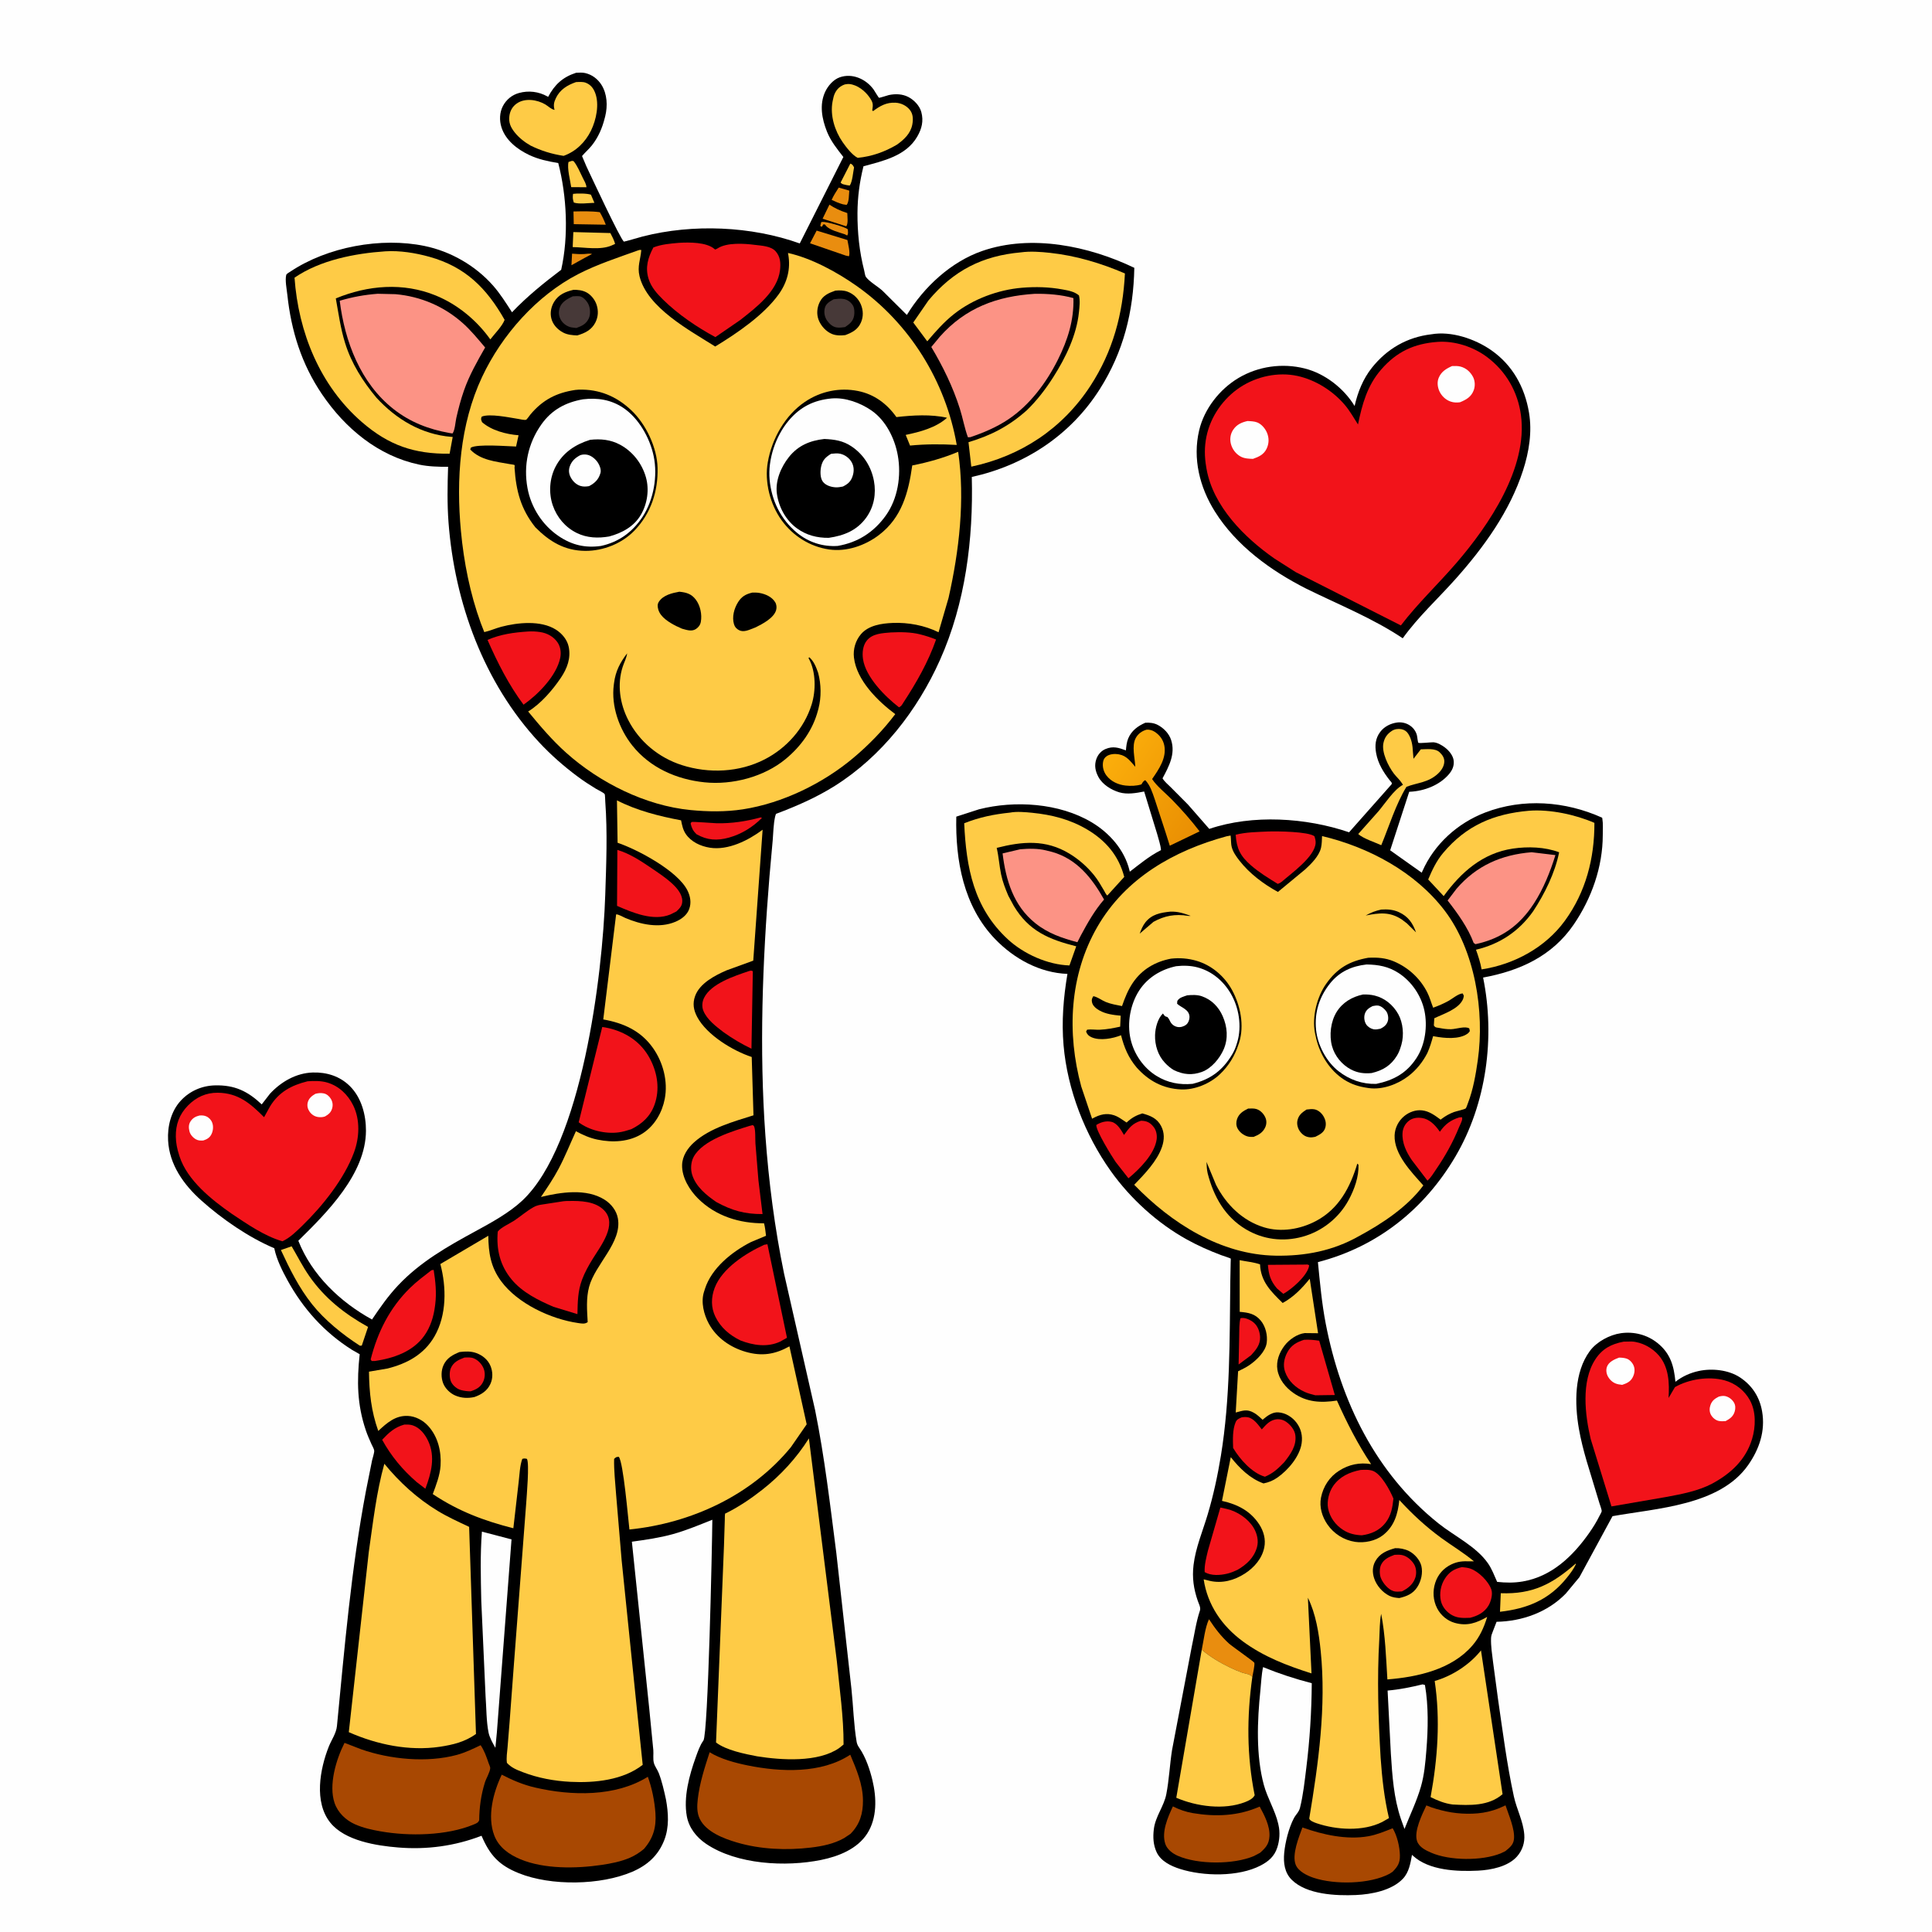 <svg version="1.1" xmlns="http://www.w3.org/2000/svg" style="display: block;" viewBox="0 0 2048 2048" width="1024" height="1024">
<defs>
	<linearGradient id="Gradient1" gradientUnits="userSpaceOnUse" x1="1277.49" y1="865.993" x2="1176.66" y2="797.653">
		<stop class="stop0" offset="0" stop-opacity="1" stop-color="rgb(234,143,3)"/>
		<stop class="stop1" offset="1" stop-opacity="1" stop-color="rgb(251,174,11)"/>
	</linearGradient>
</defs>
<path transform="translate(0,0)" fill="rgb(254,254,254)" d="M -0 -0 L 2048 0 L 2048 2048 L -0 2048 L -0 -0 z"/>
<path transform="translate(0,0)" fill="rgb(0,0,0)" d="M 1517.27 354.371 C 1538.41 350.698 1563.4 359.173 1580.6 371.11 C 1603.37 386.917 1616.28 410.401 1620.81 437.366 C 1624.26 457.919 1620.81 479.089 1614.47 498.71 C 1600.48 541.946 1573.1 579.9 1543.15 613.527 C 1524.28 634.719 1503.63 653.471 1486.96 676.611 C 1455.46 655.476 1418.6 640.746 1384.61 623.972 C 1346.96 604.887 1310.61 578.526 1287.85 542.264 C 1271.73 516.574 1264.09 486.192 1271.15 456.211 C 1276.51 433.464 1292.7 412.755 1312.65 400.797 C 1333.65 388.207 1359.38 384.651 1383.04 390.591 C 1404.5 395.979 1424.58 411.675 1435.94 430.38 C 1439.28 415.691 1444.87 401.617 1454.32 389.754 C 1470.39 369.591 1491.78 357.348 1517.27 354.371 z"/>
<path transform="translate(0,0)" fill="rgb(242,19,26)" d="M 1523.88 362.411 C 1542.15 361.139 1561.86 367.601 1576.42 378.555 C 1596.48 393.633 1608.95 415.31 1612.27 440.112 C 1619.75 495.87 1578.3 556.825 1543.75 596.881 C 1524.42 619.295 1503.01 639.404 1484.98 662.989 L 1373.58 606.513 L 1351 592.121 C 1319.14 569.9 1285.88 536.681 1278.95 496.879 L 1278.64 495 C 1276.74 484.007 1276.65 473.541 1278.92 462.582 C 1283.29 441.436 1296.7 422.305 1314.69 410.458 C 1332.15 398.966 1354.91 394.038 1375.42 398.536 C 1394.57 402.739 1412.91 414.309 1425.58 429.256 C 1430.86 435.478 1435.13 443.071 1439.53 449.941 C 1443.98 428.394 1449.29 408.824 1464.01 391.828 C 1480.53 372.763 1499.04 364.224 1523.88 362.411 z"/>
<path transform="translate(0,0)" fill="rgb(254,254,254)" d="M 1539.26 388.025 C 1542.19 387.966 1545.29 387.834 1548.15 388.577 C 1554.03 390.103 1558.6 394.144 1561.41 399.444 C 1563.64 403.636 1563.88 409.254 1562.2 413.705 C 1559.53 420.797 1554.3 423.662 1547.65 426.423 C 1544.21 426.896 1541.05 426.8 1537.72 425.673 C 1532.41 423.876 1527.98 419.623 1525.72 414.504 C 1523.82 410.18 1523.24 404.933 1525.09 400.5 C 1527.85 393.881 1532.99 390.828 1539.26 388.025 z"/>
<path transform="translate(0,0)" fill="rgb(254,254,254)" d="M 1322.4 446.303 C 1325.71 446.464 1329.74 446.585 1332.83 447.835 C 1337.34 449.656 1341.23 454.328 1343.05 458.705 C 1345.41 464.4 1345.28 470.296 1342.57 475.838 C 1339.6 481.922 1334.26 484.315 1328.17 486.43 C 1323.77 486.285 1319.19 486.126 1315.21 484.003 C 1309.9 481.171 1306 475.843 1304.67 470.008 C 1303.53 464.981 1304.36 459.812 1307.27 455.5 C 1311.02 449.954 1316.1 447.741 1322.4 446.303 z"/>
<path transform="translate(0,0)" fill="rgb(0,0,0)" d="M 1214.12 766.108 C 1218.72 765.886 1223.14 766.297 1227.29 768.468 C 1233.61 771.776 1239.28 777.629 1241.47 784.5 C 1246.19 799.32 1239.13 812.343 1232.34 825.067 C 1234.45 828.646 1238.08 831.538 1241.04 834.484 L 1259.42 852.989 L 1281.88 878.675 C 1327.92 863.086 1384.49 866.695 1430.07 882.258 L 1475.11 831.408 C 1476.1 829.757 1474.11 828.37 1473.13 827.113 C 1466.49 818.617 1460.83 809.435 1458.81 798.678 C 1457.25 790.314 1457.9 782.674 1463.18 775.739 C 1467.4 770.191 1474.04 766.871 1480.84 765.909 C 1490.03 764.609 1499.44 770.021 1501.94 779.216 C 1502.49 781.217 1502.83 786.913 1503.59 787.411 C 1504.72 788.159 1517.41 786.711 1519.5 786.86 C 1523.89 787.174 1528.35 789.859 1531.79 792.453 C 1536.04 795.672 1540.51 801.069 1541 806.583 C 1541.49 812.21 1539.39 816.648 1535.8 820.845 C 1525.92 832.363 1509.88 838.476 1494.94 839.268 L 1493.83 839.308 L 1473.64 901.359 L 1507.1 925.103 L 1507.77 923.551 C 1520.43 894.837 1545.01 872.615 1574.24 861.355 C 1614.47 845.863 1659.31 849.186 1698.32 866.79 L 1698.55 867.847 C 1699.46 873.268 1699 879.608 1699 885.127 C 1698.97 919.022 1687.18 952.288 1668.17 980.113 C 1645.26 1013.62 1610.83 1029.16 1572.15 1036.25 C 1585.07 1099.55 1575.79 1169.97 1542.78 1226 C 1509.91 1281.81 1460.09 1321.59 1397.05 1337.9 C 1399.19 1359.64 1401.19 1381.73 1405.34 1403.19 C 1421.28 1485.62 1458.26 1561.68 1524.85 1614.88 C 1541.71 1628.35 1564.78 1639.2 1577.28 1657.13 C 1581.38 1663.01 1584.14 1670.31 1587.04 1676.86 C 1596.29 1677.84 1604.91 1677.99 1614.12 1676.43 C 1644.84 1671.23 1667.42 1649.53 1684.68 1624.89 C 1688.69 1619.17 1692.38 1613.28 1695.46 1607.01 C 1696.02 1605.88 1697.72 1603.09 1697.86 1601.97 C 1698.05 1600.41 1695.88 1594.99 1695.36 1593.12 L 1681.94 1548.86 C 1678.66 1537.53 1675.71 1526.18 1673.69 1514.54 C 1669.11 1488.11 1668.57 1454.76 1685.31 1432.11 C 1692.55 1422.31 1706.24 1414.94 1718.24 1413.25 C 1732.05 1411.31 1746.07 1414.87 1757 1423.64 C 1770.69 1434.62 1774.42 1447.81 1776.03 1464.73 C 1783.32 1459.02 1791.63 1455.3 1800.65 1453.33 C 1814.68 1450.27 1832.3 1452.08 1844.44 1460.09 C 1857.31 1468.57 1865.29 1480.87 1867.91 1496.19 C 1871.48 1517.01 1864.92 1536.21 1853.03 1553.15 C 1822.99 1595.94 1756.3 1598.77 1709.33 1607.21 L 1674.27 1671.85 L 1659.78 1689.28 C 1640.61 1709.04 1613.54 1718.67 1586.42 1719.17 L 1582.5 1729.32 C 1581.49 1731.82 1580.66 1733.85 1580.57 1736.6 C 1580.28 1744.92 1581.69 1753.58 1582.7 1761.85 L 1587.94 1801 C 1592.95 1835.39 1597.35 1870.15 1604.72 1904.12 C 1607.73 1917.99 1614.67 1930.38 1615.8 1944.69 C 1616.49 1953.31 1613.8 1961.51 1608.05 1968 C 1598.52 1978.75 1580.55 1982.28 1566.78 1982.96 C 1544.66 1984.05 1514.82 1982.9 1497.72 1967.1 L 1496.77 1966.2 C 1495.16 1975.14 1493.62 1984.67 1487.14 1991.53 C 1475.38 2003.98 1453.71 2008.12 1437.23 2008.81 C 1416.29 2009.68 1385.16 2008.42 1369.25 1992.62 C 1361.6 1985.02 1360.38 1974.54 1361.3 1964.28 C 1362.32 1952.93 1366.23 1937.52 1371.52 1927.48 C 1373.71 1923.33 1376.89 1921 1378.08 1916.22 C 1381.45 1902.7 1383.01 1887.92 1384.73 1874.1 C 1388.43 1844.24 1390.33 1814.36 1390.52 1784.27 C 1372.57 1779.6 1356.11 1774.23 1338.9 1767.21 C 1337.2 1775.19 1336.89 1783.95 1336.05 1792.09 C 1332.73 1823.98 1331.26 1860.85 1339.72 1892.05 C 1343.55 1906.18 1351.69 1919.11 1354.93 1933.1 L 1355.23 1934.5 C 1357.05 1942.3 1356.42 1950.9 1353.95 1958.5 C 1350.92 1967.83 1344.72 1973.16 1336.31 1977.52 C 1312.75 1989.76 1275.49 1989.03 1250.83 1981.15 C 1241.3 1978.11 1230.57 1972.98 1226.12 1963.5 C 1222.44 1955.66 1222.09 1947.47 1223.11 1939 C 1224.76 1925.42 1233.82 1914.82 1236.32 1902 C 1239.31 1886.67 1239.97 1870.6 1242.42 1855.1 L 1263.18 1746.22 C 1265.97 1733.58 1267.82 1719.48 1271.98 1707.27 C 1273.05 1704.09 1270.84 1700.26 1269.73 1697.06 C 1265.3 1684.26 1263.59 1672.49 1265.21 1658.94 C 1267.38 1640.69 1274.86 1623.23 1280.1 1605.71 C 1286.22 1585.22 1290.73 1564.35 1294.18 1543.25 C 1304.2 1482.01 1303.41 1419.84 1304.17 1358 L 1304.56 1338.19 C 1304.57 1337.77 1304.74 1334.31 1304.66 1334.19 C 1304.36 1333.73 1295.54 1330.89 1294.5 1330.5 C 1281.85 1325.74 1269.84 1320.42 1258 1313.86 C 1226.7 1296.52 1198.16 1270.44 1177.41 1241.3 C 1150.16 1203.03 1131.5 1155.06 1127.43 1108.14 C 1125.21 1082.56 1127.29 1057.59 1131.53 1032.37 C 1102.18 1031.28 1075 1016.33 1054.91 995.5 C 1021.39 960.756 1012.66 912.096 1013.71 865.677 L 1037.74 857.906 C 1075.73 848.243 1122.74 851.176 1157.12 871.616 C 1176.05 882.873 1192.01 900.868 1197.3 922.614 L 1197.63 924.021 C 1207.67 916.327 1218.3 907.529 1229.57 901.75 L 1230.7 901.189 C 1230.31 895.707 1228.06 889.476 1226.66 884.099 L 1212.85 839.02 C 1204.49 840.696 1194.87 842.381 1186.5 839.903 C 1178 837.387 1168.62 831.617 1164.34 823.562 C 1161.08 817.443 1159.83 811.329 1162.16 804.66 C 1163.81 799.942 1167.25 795.929 1171.93 793.981 C 1179.96 790.629 1185.85 792.619 1193.5 795.43 C 1193.89 791.212 1194.3 786.722 1195.95 782.788 C 1199.45 774.463 1206.16 769.614 1214.12 766.108 z"/>
<path transform="translate(0,0)" fill="rgb(242,19,26)" d="M 1314.89 1397.5 L 1315.89 1397.21 C 1320.14 1396.51 1325.84 1399.32 1329 1401.99 C 1333.4 1405.71 1335.56 1411.88 1335.74 1417.5 C 1336 1425.51 1331.25 1431.1 1326.16 1436.62 L 1312.97 1446.4 L 1313.61 1415.88 C 1313.76 1409.81 1313.43 1403.41 1314.89 1397.5 z"/>
<path transform="translate(0,0)" fill="rgb(242,19,26)" d="M 1383.71 1340.5 C 1385.74 1340.35 1385.67 1340.2 1387.7 1341.11 C 1387.61 1342.01 1387.61 1342.54 1387.36 1343.37 C 1384.32 1353.51 1369.46 1366.43 1360.39 1371.55 L 1353.61 1365.79 C 1346.65 1357.52 1344.93 1351.25 1344.01 1340.79 L 1383.71 1340.5 z"/>
<path transform="translate(0,0)" fill="rgb(254,203,70)" d="M 1670.27 1657.5 L 1670.55 1658.05 C 1668.12 1663.27 1664.5 1668.03 1660.91 1672.5 C 1642.23 1695.77 1619.14 1705.23 1590.05 1708.55 L 1590.89 1688.88 C 1624.75 1690.08 1645.43 1679.25 1670.27 1657.5 z"/>
<path transform="translate(0,0)" fill="rgb(233,141,15)" d="M 1273.91 1748.77 C 1275.92 1739.18 1277.4 1725.17 1281.59 1716.45 C 1287.85 1725.98 1294.39 1734.67 1302.91 1742.33 C 1306.21 1745.3 1329.18 1761.35 1329.62 1762.53 C 1330.38 1764.54 1327.99 1775.08 1327.52 1777.68 C 1325.33 1774.49 1320.02 1774.24 1316.5 1773 C 1312.25 1771.5 1307.97 1769.6 1303.91 1767.65 C 1293.21 1762.53 1282.98 1756.43 1273.91 1748.77 z"/>
<path transform="translate(0,0)" fill="rgb(242,19,26)" d="M 1382.3 1420.26 C 1387.89 1419.87 1392.91 1420.44 1398.42 1421.2 L 1414.97 1478.78 L 1394.32 1479.07 C 1390.44 1478.1 1386.58 1477.1 1382.93 1475.45 C 1373.46 1471.16 1365.57 1463.94 1362.17 1453.96 C 1359.86 1447.19 1361.2 1440.12 1364.43 1433.89 C 1368.42 1426.18 1374.27 1422.81 1382.3 1420.26 z"/>
<path transform="translate(0,0)" fill="rgb(242,19,26)" d="M 1549.67 1661.21 C 1552.68 1661.51 1555.83 1661.79 1558.7 1662.8 C 1567.4 1665.87 1578.08 1676.33 1580.98 1685.29 C 1582.57 1690.21 1580.37 1697.89 1577.79 1702.14 C 1573.38 1709.39 1566.22 1712.98 1558.31 1714.94 C 1551.68 1715.15 1545.73 1715.54 1539.65 1712.36 C 1533.82 1709.32 1528.97 1703.69 1527.44 1697.21 C 1525.58 1689.31 1527.24 1680.28 1531.57 1673.52 C 1536.24 1666.21 1541.46 1663.14 1549.67 1661.21 z"/>
<path transform="translate(0,0)" fill="rgb(242,19,26)" d="M 1209.49 1188.03 L 1211.6 1188.15 C 1216.79 1188.61 1220.02 1190.83 1223.18 1194.98 C 1225.81 1198.42 1226.69 1203.66 1226.1 1207.85 C 1223.89 1223.48 1207.68 1239.55 1196.19 1249.03 L 1182.69 1231.81 C 1178.61 1225.86 1161.49 1198.28 1162.16 1192.5 C 1166.93 1189.5 1172.86 1187.76 1178.5 1189.27 C 1184.55 1190.88 1188.54 1198.1 1191.48 1203.11 C 1197.05 1195.55 1200.17 1190.96 1209.49 1188.03 z"/>
<path transform="translate(0,0)" fill="rgb(242,19,26)" d="M 1546.88 1184.5 L 1549.81 1184.3 L 1550 1186 C 1549.94 1188.31 1547.52 1192.76 1546.62 1194.99 C 1540.27 1210.69 1532.05 1225.42 1522.48 1239.38 C 1519.73 1243.39 1516.86 1248.39 1513.17 1251.52 L 1496.63 1229.83 C 1490.74 1221.2 1486.08 1211.58 1486.75 1200.9 C 1487.07 1195.85 1489.41 1191.38 1493.33 1188.21 C 1497.28 1185.02 1502.34 1184.41 1507.29 1185.11 C 1515.02 1186.2 1521.09 1192.34 1525.38 1198.4 L 1526.3 1199.72 C 1531.83 1191.79 1537.58 1187.41 1546.88 1184.5 z"/>
<path transform="translate(0,0)" fill="rgb(242,19,26)" d="M 1293.64 1598.05 L 1300.63 1599.6 C 1311.47 1602.07 1323.12 1609.85 1328.91 1619.53 C 1332.53 1625.59 1334.43 1633.29 1332.42 1640.24 C 1329.2 1651.39 1321.55 1658.33 1311.95 1664.03 C 1308.37 1665.7 1304.85 1667.2 1300.99 1668.12 C 1293.42 1669.94 1283.94 1670.59 1277 1666.5 C 1276.59 1658.97 1278.74 1650.98 1280.47 1643.69 L 1293.64 1598.05 z"/>
<path transform="translate(0,0)" fill="rgb(242,19,26)" d="M 1316.07 1502.5 C 1318.11 1502.12 1320.44 1501.98 1322.5 1502.32 C 1329.05 1503.38 1333.79 1510.38 1337.55 1515.23 C 1341.55 1510.87 1345.08 1506.43 1351.08 1504.9 C 1355.41 1503.8 1359.91 1504.71 1363.52 1507.27 C 1368.08 1510.5 1372.38 1515.7 1373.12 1521.42 C 1374.58 1532.7 1367.89 1541.67 1361.35 1550.01 C 1355.05 1556.55 1349.4 1561.91 1340.88 1565.39 C 1327.06 1561.39 1314.34 1546.91 1307.16 1534.92 C 1306.86 1526.32 1306.4 1515.6 1309.85 1507.5 C 1311.11 1504.54 1313.32 1503.74 1316.07 1502.5 z"/>
<path transform="translate(0,0)" fill="rgb(242,19,26)" d="M 1344.06 881.431 C 1353.61 881.085 1386.82 881.384 1393.41 886.5 C 1394.15 888.849 1394.75 891.051 1394.63 893.541 C 1393.89 908.15 1368.83 925.779 1358.57 934.793 C 1357.05 935.952 1356.25 936.338 1354.5 936.964 C 1344.71 930.947 1334.67 924.838 1326.01 917.246 C 1314.74 907.377 1310.92 899.684 1309.86 884.869 C 1320.7 882.07 1332.88 881.953 1344.06 881.431 z"/>
<path transform="translate(0,0)" fill="rgb(254,203,70)" d="M 1487.17 831.969 L 1486.23 830.411 C 1483.82 826.575 1480.26 823.594 1477.53 819.984 C 1471.6 812.126 1464.4 797.562 1466.49 787.675 C 1467.7 781.961 1470.4 778.105 1475.31 774.833 C 1478.25 772.879 1482.04 772.301 1485.5 772.96 C 1488.73 773.577 1491.16 775.228 1492.89 778 C 1496.43 783.668 1497.46 790.278 1497.73 796.826 L 1498.38 804.336 L 1506.12 794.333 C 1512.14 794.263 1521.27 792.964 1525.95 797.34 C 1528.77 799.973 1531.07 803.108 1531.02 807.117 C 1530.97 812.288 1527.87 816.832 1524.2 820.219 C 1513.94 829.666 1503.05 829.462 1490.92 834.023 C 1479.63 852.469 1472.52 875.838 1464.2 895.954 C 1457.59 892.924 1444.98 888.884 1439.77 884.112 L 1461.1 860.128 C 1468.08 851.964 1477.83 836.66 1487.17 831.969 z"/>
<path transform="translate(0,0)" fill="rgb(242,19,26)" d="M 1442.18 1558.22 C 1446.46 1558.01 1451.44 1557.66 1455.53 1559.27 C 1464.3 1562.72 1473.55 1579.93 1477.09 1588.54 C 1476.12 1597.92 1474.7 1606.54 1468.71 1614.22 C 1462.37 1622.34 1453.58 1626.15 1443.57 1627.48 C 1436.43 1627.19 1430.11 1625.8 1424 1621.94 C 1415.8 1616.76 1409.63 1608.5 1407.82 1598.87 C 1406.38 1591.23 1408.81 1581.57 1413.2 1575.23 C 1420.18 1565.15 1430.56 1560.53 1442.18 1558.22 z"/>
<path transform="translate(0,0)" fill="url(#Gradient1)" d="M 1215.38 773.5 C 1218.51 773.289 1221.36 774.003 1224 775.718 C 1229.31 779.163 1233.01 784.093 1234.22 790.319 C 1236.78 803.47 1228.51 815.38 1221.3 825.834 C 1226.46 833.689 1235.75 840.906 1242.38 847.703 C 1252.79 858.384 1262.56 869.426 1271.62 881.294 L 1240.02 896.495 L 1235.36 881.756 L 1223.98 847 C 1221.51 839.991 1219.26 832.4 1214 826.966 C 1211.7 828.226 1211.31 829.306 1209.96 831.5 C 1204.64 833.133 1198.67 833.32 1193.16 832.724 C 1185.45 831.891 1177.77 828.469 1172.99 822.217 C 1169.81 818.043 1168.41 812.841 1169.31 807.636 C 1169.8 804.822 1171 802.969 1173.42 801.393 C 1176.54 799.364 1181.74 798.868 1185.32 799.507 L 1186.5 799.743 C 1194.43 801.251 1198.4 807.085 1203.46 812.848 C 1203.1 803.595 1199.42 790.76 1203.93 782.355 C 1206.34 777.851 1210.55 774.837 1215.38 773.5 z"/>
<path transform="translate(0,0)" fill="rgb(168,72,2)" d="M 1512 1913.8 C 1518.85 1916.74 1526.22 1918.7 1533.5 1920.27 C 1546.69 1923.11 1563.9 1923.64 1577.12 1920.53 L 1579 1920.06 C 1585.12 1918.59 1590.25 1916.4 1595.91 1913.73 C 1599.22 1923.87 1606.13 1939.12 1604.83 1949.84 C 1604.12 1955.75 1600.08 1958.72 1595.75 1962.29 L 1590.8 1964.67 C 1570.79 1972.78 1536.66 1972.49 1517 1963.9 C 1511.18 1961.36 1504.35 1958.06 1502.14 1951.63 C 1498.6 1941.31 1507.52 1923.33 1512 1913.8 z"/>
<path transform="translate(0,0)" fill="rgb(254,254,254)" d="M 1508.01 1785.5 L 1510.5 1786.15 C 1514.37 1808.55 1513.84 1832.89 1512.01 1855.47 C 1510.96 1868.46 1509.86 1881.31 1506.24 1893.89 C 1501.82 1909.24 1494.68 1923.9 1488.83 1938.76 L 1485.06 1928.27 C 1477.38 1905.68 1475.91 1882.62 1474.37 1859 L 1470.91 1792.06 C 1483.64 1790.96 1495.62 1788.52 1508.01 1785.5 z"/>
<path transform="translate(0,0)" fill="rgb(168,72,2)" d="M 1380.63 1937.18 C 1402.12 1944.87 1427.63 1950.56 1450.44 1946.51 C 1459.37 1944.92 1467.9 1941.38 1476.27 1937.99 C 1480.96 1945.64 1483.81 1957.84 1483.96 1966.81 C 1484.1 1974.75 1481.66 1978.63 1476.24 1984.14 L 1473.03 1986.23 C 1452.27 1997.41 1414.75 1997.99 1392.49 1990.55 C 1385.76 1988.3 1376.32 1983.81 1373.5 1976.73 C 1369.22 1965.99 1376.88 1947.4 1380.63 1937.18 z"/>
<path transform="translate(0,0)" fill="rgb(168,72,2)" d="M 1243.31 1914.86 C 1250.01 1918.22 1257.12 1920.75 1264.52 1921.98 C 1288.93 1926.05 1312.47 1925.1 1335.33 1915.04 C 1340.38 1924.33 1346.34 1935.79 1345.68 1946.64 C 1345.17 1954.87 1341.68 1958.77 1335.68 1964.06 L 1329.26 1967.46 C 1307.82 1976.63 1269.78 1976.63 1248.4 1967.18 C 1242.95 1964.77 1237.17 1960.44 1235.23 1954.54 C 1231.07 1941.86 1237.97 1926.29 1243.31 1914.86 z"/>
<path transform="translate(0,0)" fill="rgb(252,147,133)" d="M 1623.59 903.414 L 1648.82 906.437 C 1643.28 924.202 1636.15 942.139 1625.97 957.788 C 1610.74 981.195 1591.46 995.008 1564.03 1000.87 L 1562.12 999.5 C 1556.24 983.52 1544.98 967.89 1534.53 954.563 L 1543.95 942.153 C 1565.1 917.577 1591.68 905.959 1623.59 903.414 z"/>
<path transform="translate(0,0)" fill="rgb(252,147,133)" d="M 1081.48 900.257 C 1090.38 899.499 1099.94 899.287 1108.66 901.419 L 1115.43 903.118 C 1141.59 910.577 1157.62 930.835 1170.35 953.539 C 1160.39 965.001 1152.91 978.257 1145.76 991.572 L 1142.08 998.799 C 1125.73 994.416 1110.96 989.405 1097.59 978.727 C 1074.36 960.188 1066.21 933.006 1062.78 904.652 L 1081.48 900.257 z"/>
<path transform="translate(0,0)" fill="rgb(254,203,70)" d="M 1569.91 1749.5 L 1592.78 1901.92 C 1578.05 1914.67 1557.97 1913.81 1539.76 1912.84 C 1531.46 1911.75 1523.9 1908.72 1516.48 1904.99 C 1523.96 1864.39 1526.96 1822.96 1520.83 1781.91 C 1538.72 1776.83 1556.91 1765.24 1568.76 1750.91 L 1569.91 1749.5 z"/>
<path transform="translate(0,0)" fill="rgb(254,203,70)" d="M 1273.91 1748.77 C 1282.98 1756.43 1293.21 1762.53 1303.91 1767.65 C 1307.97 1769.6 1312.25 1771.5 1316.5 1773 C 1320.02 1774.24 1325.33 1774.49 1327.52 1777.68 C 1321.6 1820.02 1321.57 1861.05 1330.01 1903 C 1328.11 1906.76 1323.75 1908.76 1319.99 1910.24 C 1297.67 1918.97 1268.42 1914.97 1246.91 1905.7 L 1273.91 1748.77 z"/>
<path transform="translate(0,0)" fill="rgb(254,203,70)" d="M 1070.64 861.406 C 1077.58 860.034 1086.98 860.865 1094.09 861.578 C 1115.03 863.675 1134.35 868.553 1152.59 879.399 C 1172.32 891.124 1185.96 907.185 1191.75 929.56 L 1173.85 949.257 C 1172.52 948.616 1171.06 945.276 1170.24 943.893 C 1167.01 938.419 1163.82 932.768 1159.81 927.817 C 1152.41 918.675 1143.47 910.811 1133.39 904.747 C 1108.35 889.68 1083.77 891.873 1056.54 898.798 C 1058.74 908.032 1059.28 917.604 1061.21 926.909 C 1062.85 934.822 1065.72 942.16 1068.88 949.57 L 1074.64 960.243 C 1090.58 986.974 1111.81 995.809 1140.86 1003.13 L 1133.66 1023.41 C 1110.49 1022.67 1085.17 1011.26 1068.26 995.618 C 1032.15 962.234 1024.25 919.687 1022.09 872.694 C 1038.32 866.278 1053.36 863.191 1070.64 861.406 z"/>
<path transform="translate(0,0)" fill="rgb(254,203,70)" d="M 1620.92 859.414 C 1642.96 857.727 1669.99 863.476 1690.14 872.273 C 1690.27 909.738 1681.1 945.528 1658.75 976.152 C 1638.04 1004.52 1604.95 1022.34 1570.55 1027.6 C 1569.35 1020.6 1567.01 1013.43 1564.61 1006.75 C 1589.94 1000.74 1610.14 987.27 1625.19 966.015 C 1637.4 947.511 1648.38 925.308 1652.75 903.45 C 1637.71 897.751 1619.49 897.183 1603.7 899.543 C 1571.61 904.337 1548.76 924.584 1530.37 949.909 L 1513.94 932.282 C 1518.18 922.207 1522.65 912.666 1529.72 904.237 C 1554.24 874.989 1583.44 862.649 1620.92 859.414 z"/>
<path transform="translate(0,0)" fill="rgb(242,19,26)" d="M 1721.19 1422.21 L 1729.5 1422.05 C 1740.24 1422.61 1751.34 1428.62 1758.31 1436.69 C 1769.21 1449.3 1769.7 1466.24 1768.76 1481.89 L 1775.54 1470.37 C 1790.51 1461.86 1811.31 1458.71 1828 1463.17 C 1839.44 1466.23 1849.34 1473.97 1855.03 1484.42 C 1861.63 1496.53 1861.17 1512.43 1857.27 1525.4 C 1850.64 1547.47 1834.57 1562.18 1814.84 1572.78 C 1800.12 1580.52 1782.46 1583.85 1766.23 1586.86 L 1708.22 1596.86 L 1686.21 1525.46 C 1680.16 1499.91 1675.9 1464.34 1691.11 1440.98 C 1698.52 1429.61 1708.21 1424.63 1721.19 1422.21 z"/>
<path transform="translate(0,0)" fill="rgb(254,254,254)" d="M 1821.94 1480.5 C 1823.96 1479.93 1826.51 1479.47 1828.58 1479.88 C 1832.6 1480.69 1836.21 1483.45 1838.2 1487 C 1839.75 1489.77 1839.76 1493.13 1838.9 1496.12 C 1837.33 1501.51 1833.95 1503.87 1829.2 1506.44 C 1826.74 1506.6 1824.17 1506.75 1821.75 1506.2 C 1818.33 1505.43 1815.04 1502.5 1813.49 1499.4 C 1811.93 1496.28 1812.01 1492.6 1813.18 1489.38 C 1814.86 1484.71 1817.67 1482.7 1821.94 1480.5 z"/>
<path transform="translate(0,0)" fill="rgb(254,254,254)" d="M 1716.25 1439.13 C 1718.85 1439.13 1722.06 1439.39 1724.5 1440.28 C 1727.79 1441.48 1730.56 1444.7 1731.82 1447.88 C 1733.44 1451.96 1732.62 1456.5 1730.58 1460.3 C 1728.16 1464.8 1724.17 1466.47 1719.56 1468.01 L 1715.52 1467.41 C 1710.83 1466.49 1707.21 1463.71 1704.75 1459.63 C 1702.79 1456.38 1702.16 1452.18 1703.54 1448.6 C 1705.47 1443.54 1711.61 1440.82 1716.25 1439.13 z"/>
<path transform="translate(0,0)" fill="rgb(254,203,70)" d="M 1314.07 1335.82 C 1320.98 1337.24 1329.08 1337.96 1335.68 1340.26 C 1336.47 1358.73 1347.36 1369.09 1359.67 1381.22 C 1371.4 1374.82 1380.01 1365.79 1388.38 1355.54 L 1397.21 1413.28 L 1383.08 1413.13 C 1374.95 1414.07 1366.41 1420.12 1361.59 1426.5 C 1356.14 1433.72 1352.62 1442.87 1354.11 1452 C 1355.77 1462.15 1362.69 1470.71 1370.92 1476.5 C 1385.31 1486.64 1400.41 1487.22 1417.21 1484.65 C 1427.88 1508.42 1438.96 1530.29 1453.43 1552.05 C 1441.29 1550.04 1430.08 1552.36 1419.64 1558.94 C 1409.38 1565.4 1402.71 1575.59 1400.33 1587.44 C 1398.32 1597.41 1401.46 1607.81 1407.17 1616.05 C 1413.99 1625.92 1424.61 1632.62 1436.45 1634.43 C 1446.16 1635.91 1458.1 1633.53 1465.92 1627.42 C 1478.12 1617.88 1481.81 1604.76 1483.34 1590.05 C 1496.95 1604.93 1511.45 1618.35 1527.78 1630.27 C 1539.18 1638.59 1551.58 1646 1562.4 1655.04 L 1558.15 1655.08 C 1550.8 1654.77 1545.1 1655.13 1538.3 1658.43 C 1530.08 1662.44 1524.31 1669 1521.45 1677.71 C 1518.51 1686.64 1519.09 1696.49 1523.43 1704.88 C 1527.24 1712.25 1534.1 1718.08 1542.15 1720.33 C 1555.38 1724.02 1565.04 1720.41 1576.47 1714.02 C 1573.06 1725.25 1568.51 1735.37 1560.79 1744.33 C 1538.87 1769.78 1502.61 1777.71 1470.68 1780.27 C 1469.27 1757.11 1468.52 1733.54 1464.1 1710.71 C 1462.36 1719.15 1462.62 1728.73 1462.12 1737.4 C 1459.66 1779.57 1461.04 1821.38 1463.53 1863.5 C 1465.06 1885.14 1467.37 1906.14 1472.36 1927.29 L 1465.06 1931.45 C 1444.74 1941.61 1416.73 1939.85 1395.69 1932.72 C 1393.35 1931.93 1387.5 1929.81 1387.93 1927.26 C 1397.61 1869.26 1406 1808.87 1399.98 1750 C 1398.06 1731.19 1394.86 1710.77 1386.41 1693.67 L 1390.25 1773.87 C 1364.34 1765.66 1339.61 1756.21 1317.5 1739.95 C 1295.44 1723.73 1279.97 1701.41 1275.94 1674.16 L 1277.1 1674.46 L 1279.05 1674.93 L 1282.24 1675.74 C 1295.48 1678.83 1308.42 1675.26 1319.61 1668.04 C 1329.52 1661.64 1337.82 1652.15 1340.2 1640.33 C 1341.91 1631.81 1339.58 1623.28 1334.93 1616.07 C 1325.57 1601.6 1311.69 1594.63 1295.36 1591 L 1304.67 1544.63 C 1313.93 1556.34 1325.13 1567.42 1339.4 1572.49 C 1345.03 1571.3 1349.39 1569.59 1354.13 1566.27 C 1365.39 1558.39 1377.7 1544.06 1379.78 1530 C 1380.93 1522.18 1379.25 1514.65 1374.49 1508.28 C 1369.91 1502.13 1362.78 1497.64 1355 1497.15 C 1349.13 1496.78 1343.79 1500.46 1339.55 1504.04 L 1338.41 1505.02 C 1335.58 1502.42 1332.71 1499.63 1329.36 1497.71 C 1321.77 1493.35 1317.73 1495.32 1309.92 1497.32 L 1312.43 1453.61 C 1316.59 1451.57 1320.89 1449.55 1324.7 1446.89 C 1332.08 1441.76 1341.51 1432.73 1342.76 1423.5 C 1343.83 1415.55 1341.68 1406.28 1336.56 1400.03 C 1330.37 1392.48 1323.25 1391.4 1314.13 1390.59 L 1314.07 1335.82 z"/>
<path transform="translate(0,0)" fill="rgb(0,0,0)" d="M 1478.85 1641.14 C 1483.66 1640.92 1489.19 1641.98 1493.5 1644.13 C 1499.31 1647.03 1505.15 1653.52 1506.69 1659.93 C 1508.47 1667.35 1506.47 1676.08 1502.37 1682.39 C 1497.73 1689.52 1491.24 1692.15 1483.29 1694.01 C 1479.69 1693.73 1476.08 1693.27 1472.8 1691.64 C 1465.47 1688 1459.17 1680.76 1456.62 1672.97 C 1454.63 1666.88 1454.7 1660.69 1457.87 1654.98 C 1462.48 1646.69 1470.24 1643.54 1478.85 1641.14 z"/>
<path transform="translate(0,0)" fill="rgb(242,19,26)" d="M 1478.24 1648.18 C 1480.82 1648.05 1483.47 1647.92 1486.02 1648.39 C 1491.34 1649.39 1496.28 1653.7 1499.02 1658.24 C 1501.4 1662.19 1501.75 1667.91 1500.34 1672.27 C 1498.04 1679.39 1492.48 1683.83 1486 1686.97 C 1483.4 1687.17 1480.04 1687.49 1477.5 1686.78 C 1471.58 1685.12 1466.02 1678.3 1463.79 1672.82 C 1462.2 1668.92 1462.17 1662.29 1464.11 1658.5 C 1467.12 1652.62 1472.38 1650.41 1478.24 1648.18 z"/>
<path transform="translate(0,0)" fill="rgb(254,203,70)" d="M 1300.22 886.5 L 1304.5 885.698 C 1305.08 889.783 1304.66 894.142 1305.74 898.134 C 1307.14 903.313 1310.49 907.969 1313.74 912.152 C 1324.54 926.031 1339.29 937.093 1354.66 945.49 L 1383.52 921.639 C 1389.9 915.796 1398.25 907.501 1400.31 898.796 C 1401.25 894.813 1401.25 890.343 1401.44 886.257 C 1450.91 898.011 1500.43 924.411 1531.6 965.534 C 1563.56 1007.72 1573.85 1072.25 1566.54 1123.73 C 1564.4 1138.85 1561.6 1155.19 1556.04 1169.46 C 1555.63 1170.5 1554.43 1174.31 1553.73 1174.96 C 1552.63 1175.99 1543.29 1178.06 1541.36 1178.78 C 1536.43 1180.62 1532.32 1182.9 1528.14 1186.08 L 1527.12 1186.87 C 1521.06 1182.41 1515.09 1177.87 1507.36 1177.02 C 1500.68 1176.28 1493.76 1178.86 1488.62 1183.06 C 1482.51 1188.05 1478.63 1195.57 1478.34 1203.5 C 1477.61 1223.62 1496.36 1242.69 1508.8 1256.62 C 1491.96 1279.42 1465.11 1297.12 1440.5 1310.37 C 1412.98 1325.98 1383.5 1331.58 1352.23 1331.07 C 1293.94 1330.11 1241.58 1296.56 1202.32 1255.92 C 1213.25 1244.55 1226.6 1230.94 1231.79 1215.69 C 1234.32 1208.23 1234.54 1200.57 1230.73 1193.46 C 1226.34 1185.27 1219.29 1182.6 1210.93 1180.27 C 1204.71 1182.18 1200.11 1184.66 1195.29 1188.97 L 1194.23 1189.93 L 1189.5 1186.77 C 1186.73 1184.91 1184.13 1183.27 1180.93 1182.21 C 1172.87 1179.54 1165.95 1181.45 1158.69 1185.32 L 1157.66 1185.88 L 1146.17 1151.74 C 1130.85 1095.25 1133.5 1033.96 1163.27 982.435 C 1193.04 930.911 1244.19 901.733 1300.22 886.5 z"/>
<path transform="translate(0,0)" fill="rgb(0,0,0)" d="M 1464.16 964.187 C 1470.76 963.746 1476.92 964.153 1483 966.968 C 1492.89 971.543 1497.52 978.555 1501.05 988.346 L 1491.26 978.722 L 1486.13 974.825 C 1473.35 966.207 1461.97 967.694 1447.68 970.472 C 1453.25 967.336 1457.93 965.514 1464.16 964.187 z"/>
<path transform="translate(0,0)" fill="rgb(0,0,0)" d="M 1240.55 966.38 C 1248.42 966.042 1254.82 968.179 1262.12 970.824 C 1260.16 970.948 1260.7 971.04 1259.22 970.809 C 1245.69 968.693 1234.73 970.603 1222.73 977.187 L 1208.12 989.689 C 1209.73 985.474 1211.3 981.348 1214.13 977.763 C 1220.95 969.125 1230.26 967.44 1240.55 966.38 z"/>
<path transform="translate(0,0)" fill="rgb(0,0,0)" d="M 1384.99 1176.16 C 1387.55 1175.84 1390.95 1175.44 1393.5 1175.96 C 1397.51 1176.76 1401.12 1180.08 1403.09 1183.54 C 1405.25 1187.33 1406.06 1191.27 1404.82 1195.52 C 1403.33 1200.64 1398.68 1202.88 1394.26 1205.07 C 1392.46 1205.4 1390.7 1205.75 1388.86 1205.63 C 1384.34 1205.32 1381.17 1203.32 1378.37 1199.81 C 1375.92 1196.74 1374.53 1192.16 1375.25 1188.25 C 1376.36 1182.21 1380.09 1179.32 1384.99 1176.16 z"/>
<path transform="translate(0,0)" fill="rgb(0,0,0)" d="M 1323.09 1175.13 C 1325.81 1175.08 1329.24 1174.81 1331.85 1175.64 C 1336.08 1176.97 1339.5 1180.56 1341.28 1184.5 C 1342.78 1187.78 1342.74 1191.48 1341.29 1194.79 C 1338.8 1200.46 1334.36 1202.99 1328.84 1205.16 C 1326.87 1205.19 1324.8 1205.24 1322.87 1204.76 C 1318.3 1203.63 1313.91 1200.18 1311.78 1196 C 1310.25 1192.99 1310.24 1189.54 1311.3 1186.37 C 1313.25 1180.51 1317.81 1177.69 1323.09 1175.13 z"/>
<path transform="translate(0,0)" fill="rgb(0,0,0)" d="M 1438.81 1233.5 L 1440.01 1234.62 C 1440.61 1247.29 1435.55 1261.21 1429.53 1272.23 C 1419.18 1291.18 1401.47 1305.29 1380.59 1311.01 C 1360.14 1316.61 1338.97 1313.99 1320.71 1303.13 C 1298.4 1289.85 1286.54 1268.33 1280.21 1243.93 C 1279.26 1239.85 1279.13 1235.82 1278.93 1231.66 L 1289.05 1256 C 1299.78 1276.88 1317.04 1294.02 1339.81 1300.99 C 1358 1306.56 1378.52 1303.07 1395.1 1294.26 C 1419.27 1281.42 1431.25 1258.7 1438.81 1233.5 z"/>
<path transform="translate(0,0)" fill="rgb(0,0,0)" d="M 1450.36 1015.27 C 1459.99 1014.79 1468.69 1015.35 1477.68 1019.15 C 1492.92 1025.6 1505.47 1037.19 1512.96 1051.98 C 1515.56 1057.12 1517.07 1062.86 1519.21 1068.22 C 1524.73 1066.24 1530.36 1063.83 1535.5 1060.98 C 1539.67 1058.67 1545.8 1053.3 1550.5 1053.07 L 1551.71 1055.5 C 1551.54 1056.72 1551.4 1057.85 1550.92 1059 C 1546.43 1069.71 1529.95 1074.8 1520.41 1079.4 L 1519.95 1087 C 1521.5 1089.55 1522.78 1089.12 1525.47 1089.64 C 1529.74 1090.46 1534 1091.15 1538.37 1091 C 1543.77 1090.81 1553.11 1087.45 1557.5 1090.16 L 1558.1 1093 C 1557.38 1094.01 1556.74 1094.95 1555.71 1095.68 C 1546.76 1102.11 1531.11 1100.56 1520.92 1098.68 L 1519.15 1098.35 C 1517.44 1104.52 1515.68 1110.39 1513.06 1116.25 C 1508.11 1125.81 1501.62 1134.02 1493.05 1140.63 C 1481.76 1149.33 1465.56 1155.44 1451.11 1153.44 L 1449.5 1153.19 C 1440.52 1151.89 1432.73 1149.46 1425.05 1144.63 C 1409.69 1134.97 1398.91 1117.58 1395.04 1100.03 L 1394.65 1098.19 L 1393.89 1094.75 C 1390.66 1077.97 1396.01 1056.71 1405.8 1042.85 C 1417.42 1026.39 1430.53 1018.79 1450.36 1015.27 z"/>
<path transform="translate(0,0)" fill="rgb(254,254,254)" d="M 1448.62 1022.38 C 1461.16 1022.57 1471.86 1024.48 1482.6 1031.47 C 1496.36 1040.42 1506.51 1055.28 1509.94 1071.36 C 1513.41 1087.65 1510.8 1107.39 1501.6 1121.48 C 1491.09 1137.61 1477.33 1145.1 1458.82 1148.98 C 1443.99 1149.35 1430.46 1144.56 1418.83 1135.47 C 1406 1125.43 1396.67 1107.73 1395.08 1091.5 C 1393.28 1073.13 1398.54 1056.66 1409.98 1042.37 C 1419.93 1029.96 1433.08 1024.1 1448.62 1022.38 z"/>
<path transform="translate(0,0)" fill="rgb(0,0,0)" d="M 1444.79 1054.21 C 1448.83 1054.03 1453.26 1054.38 1457.2 1055.34 C 1467.93 1057.97 1476.84 1065.43 1482.19 1074.99 C 1487.33 1084.18 1488.45 1097.21 1485.58 1107.29 L 1485.07 1109 C 1484 1112.63 1482.8 1115.81 1480.81 1119.05 C 1474.29 1129.67 1465.8 1134.67 1453.99 1137.48 C 1446.12 1138.25 1439.07 1137.39 1432 1133.65 C 1422.51 1128.64 1414.87 1119.39 1412.01 1109.01 C 1408.83 1097.43 1410.59 1082.81 1416.91 1072.66 C 1423.21 1062.53 1433.36 1056.64 1444.79 1054.21 z"/>
<path transform="translate(0,0)" fill="rgb(254,254,254)" d="M 1455.01 1066.5 C 1456.94 1066.14 1459.12 1065.65 1461.08 1065.98 C 1464.32 1066.53 1467.83 1069.58 1469.62 1072.23 C 1471.38 1074.84 1472.06 1079.23 1471.17 1082.25 C 1469.92 1086.46 1467.09 1088.62 1463.33 1090.5 C 1460.85 1090.99 1458.29 1091.59 1455.78 1091.02 C 1452.79 1090.34 1449.6 1088.26 1448.02 1085.59 C 1446.16 1082.44 1445.69 1078.29 1446.76 1074.8 C 1448.07 1070.55 1451.22 1068.39 1455.01 1066.5 z"/>
<path transform="translate(0,0)" fill="rgb(0,0,0)" d="M 1241.33 1016.21 C 1250.48 1015.2 1259.47 1015.9 1268.32 1018.48 C 1284.46 1023.2 1298.21 1035 1306.15 1049.73 C 1314.88 1065.95 1319.24 1087.04 1313.57 1104.96 L 1313.07 1106.5 C 1309.11 1119.07 1302.48 1129.97 1292.83 1139.03 C 1282.48 1148.76 1266.33 1155.5 1251.97 1154.84 C 1232.79 1153.97 1217.62 1145.78 1204.96 1131.66 C 1196.18 1121.24 1191.68 1110.51 1188.37 1097.4 C 1179.75 1100.86 1166.18 1103.54 1157.14 1099.55 C 1154.09 1098.2 1152.4 1096.54 1151.3 1093.5 L 1152.43 1091.5 C 1156.86 1090.9 1161.37 1091.75 1165.84 1091.55 C 1173.18 1091.23 1180.27 1089.87 1187.43 1088.3 L 1187.98 1076.68 C 1180.19 1075.93 1172.2 1074.98 1165.27 1071.03 C 1162.02 1069.17 1158.4 1066.33 1157.58 1062.5 C 1156.97 1059.69 1157.51 1058.28 1159 1055.98 C 1163.59 1056.9 1167.83 1060.35 1172.19 1062.14 C 1177.6 1064.35 1183.68 1065.36 1189.39 1066.49 C 1192.42 1057.73 1195.67 1049.49 1200.89 1041.76 C 1210.54 1027.5 1224.71 1019.36 1241.33 1016.21 z"/>
<path transform="translate(0,0)" fill="rgb(254,254,254)" d="M 1246.76 1024.21 C 1254.21 1023.34 1262.05 1023.53 1269.32 1025.44 C 1284.7 1029.49 1296.93 1039.89 1304.82 1053.51 C 1313.35 1068.24 1316.44 1087.85 1311.67 1104.33 L 1311.16 1106 C 1309.94 1110.1 1308.53 1113.69 1306.34 1117.39 C 1296.2 1134.55 1283.55 1144.05 1264.23 1148.91 C 1250.46 1150.19 1237.83 1147.85 1225.94 1140.5 C 1212.08 1131.95 1202.1 1117.36 1198.47 1101.57 C 1194.57 1084.59 1198.14 1064.57 1207.58 1049.99 C 1216.54 1036.15 1230.82 1027.61 1246.76 1024.21 z"/>
<path transform="translate(0,0)" fill="rgb(0,0,0)" d="M 1258.49 1055.08 C 1263.53 1054.6 1269.16 1054.39 1274 1056.07 C 1284.26 1059.64 1291.76 1067.28 1296.1 1077.15 C 1301.07 1088.47 1302.11 1100.86 1297.16 1112.32 C 1293.03 1121.86 1284.27 1132.49 1274.25 1136.19 C 1263.68 1140.08 1254.48 1139.16 1244.43 1134.42 C 1240.77 1132.25 1237.65 1129.61 1234.76 1126.5 C 1227.46 1118.67 1224.12 1107.85 1224.41 1097.27 C 1224.62 1089.82 1227.14 1079.68 1232.77 1074.33 C 1234.59 1076.9 1234.5 1077.37 1237.5 1078.1 C 1238.35 1079.04 1238.98 1079.88 1239.55 1081.02 L 1240.76 1083.37 C 1242.4 1086.21 1245.1 1088.08 1248.33 1088.66 C 1251.44 1089.22 1255.09 1088.07 1257.5 1086.12 C 1259.67 1084.36 1261 1080.73 1260.92 1078 C 1260.69 1070.01 1252.5 1068.35 1247.76 1064 L 1248.02 1061 C 1250.28 1057.29 1254.6 1056.48 1258.49 1055.08 z"/>
<path transform="translate(0,0)" fill="rgb(0,0,0)" d="M 610.697 77.141 C 613.841 76.986 617.191 76.737 620.289 77.437 C 627.539 79.074 633.655 83.699 637.597 89.96 C 643.692 99.64 644.238 112.22 641.58 123.109 L 641.095 125 C 638.431 135.683 634.206 145.626 627.291 154.276 C 624.106 158.26 620.236 161.521 616.976 165.411 L 621.654 176.425 C 626.34 186.368 657.169 252.628 661.333 256.136 C 661.621 256.378 678.659 251.346 681.33 250.665 C 734.425 237.107 796.177 239.61 847.786 258.057 L 894 166.408 C 887.342 157.859 880.601 149.584 876.566 139.394 C 871.274 126.028 868.414 110.998 874.671 97.418 C 877.607 91.043 883.347 84.353 890.139 81.957 C 903.567 77.218 918.163 83.859 926.158 95.038 C 926.915 96.095 931.22 103.445 931.827 103.678 C 932.352 103.879 940.965 101.032 942.203 100.768 C 949.17 99.286 956.602 99.532 963 102.878 C 968.985 106.009 974.846 112.127 976.625 118.746 C 979.192 128.299 977.149 136.518 972.254 144.918 C 960.378 165.301 936.251 170.608 915.334 176.231 C 911.206 192.63 909.056 208.876 908.958 225.8 C 908.84 246.225 910.993 267 916.089 286.788 C 916.521 288.467 916.975 292.308 917.858 293.514 C 921.562 298.575 930.536 303.683 935.405 308.122 L 961.309 333.846 C 979.372 304.189 1008.15 277.483 1041.2 266.036 C 1093.2 248.025 1154.12 260.725 1202.42 283.901 C 1201.54 330.421 1190.93 372.896 1165.82 412.5 C 1134.83 461.4 1086.28 493.242 1030.14 505.593 C 1031.82 571.427 1023.48 639.269 996.281 699.906 C 972.406 753.127 934.598 801.809 884.842 833.136 C 865.215 845.493 844.172 854.586 822.544 862.763 L 821.67 865.592 C 819.884 873.615 819.767 882.55 819.096 890.753 L 815.676 929 C 808.216 1019.86 804.79 1112.64 811.349 1203.69 C 814.898 1252.94 821.193 1301.68 831.138 1350.07 L 864.044 1494.76 C 874.106 1544.51 880.045 1595.82 886.532 1646.16 L 902.576 1790.4 C 904.526 1808.8 904.996 1828.4 908.082 1846.53 C 908.527 1849.14 909.701 1851.08 911.195 1853.25 C 917.732 1862.75 922.175 1876.07 924.844 1887.22 C 929.258 1905.67 929.905 1927.11 919.264 1943.68 C 908.763 1960.04 888.808 1967.87 870.5 1971.59 C 832.784 1979.25 781.096 1976.56 748.485 1954.53 C 738.259 1947.62 730.249 1937.5 728.031 1925.2 C 724.391 1905.01 730.687 1881.77 737.523 1862.82 C 739.605 1857.05 741.944 1850.04 745.623 1845.09 C 750.652 1838.32 754.879 1637.69 755.115 1611 C 741.37 1616.44 727.73 1622.2 713.47 1626.19 C 699.18 1630.18 684.482 1632.23 669.816 1634.27 L 688.196 1810.88 L 692.541 1855.12 C 692.884 1859.4 692.056 1864.37 693.069 1868.5 C 694.029 1872.42 696.886 1875.8 698.332 1879.57 C 701.793 1888.6 703.907 1898.12 705.957 1907.55 C 708.534 1921.83 709.517 1936.85 704.132 1950.66 C 697.801 1966.91 686.185 1977.29 670.311 1984.11 C 636.667 1998.58 584.185 1999.39 550.028 1985.7 C 528.997 1977.27 519.275 1966.62 510.45 1945.99 C 482.038 1956.9 452.51 1960.89 422.157 1958.41 C 399.119 1956.54 365.714 1951.39 350.177 1932.13 C 332.629 1910.38 339.079 1875.24 348.579 1851.35 C 351.417 1844.22 356.432 1837.42 357.185 1829.65 C 365.258 1746.28 372.344 1662.49 387.997 1580.09 L 394.448 1547.91 C 394.979 1545.4 396.913 1540.04 396.664 1537.64 C 396.477 1535.84 394.548 1532.57 393.742 1530.76 C 391.607 1525.99 389.499 1521.23 387.816 1516.27 C 378.49 1488.77 378.213 1464.07 381.282 1435.55 L 373.219 1430.93 C 343.808 1412.42 321.379 1387.4 304.721 1357.11 C 299.263 1347.18 293.301 1335.14 290.93 1324.07 L 290.757 1323.19 C 263.663 1311.77 235.216 1292.09 213.365 1272.52 C 194.733 1255.84 179.569 1234.68 178.189 1208.97 C 177.385 1194 181.254 1177.93 191.68 1166.69 C 201.157 1156.47 214.077 1150.86 228 1150.54 C 248.795 1150.06 262.542 1156.68 277.445 1170.69 L 286.21 1159.37 C 297.945 1146.7 313.94 1137.44 331.525 1136.9 C 346.263 1136.44 360.231 1140.76 370.876 1151.31 C 383.144 1163.47 388.01 1181.84 387.932 1198.69 C 387.719 1244.5 346.598 1285.35 316.229 1315.25 C 330.596 1351.64 360.618 1380.2 394.341 1398.73 C 402.893 1386.03 411.554 1373.62 422.096 1362.46 C 445.633 1337.55 474.293 1321.34 504.051 1305.15 C 520.623 1296.14 539.894 1285.59 553.701 1272.62 C 616.82 1213.34 638.772 1033.95 641.582 948.834 C 642.668 915.94 644.033 882.692 641.616 849.845 C 641.541 848.826 641.427 842.349 640.956 841.753 C 639.591 840.029 633.78 837.372 631.721 836.12 C 625.095 832.091 618.655 827.912 612.433 823.276 C 597.733 812.325 583.994 800.313 571.5 786.889 C 512.902 723.929 481.885 638.761 475.454 553.806 C 473.966 534.147 474.342 514.468 474.997 494.788 C 465.104 494.927 454.055 494.558 444.365 492.51 C 400.92 483.333 365.922 454.137 341.366 417.949 C 319.607 385.883 308.692 350.778 304.598 312.552 C 303.976 306.737 302 297.053 303.404 291.521 C 303.762 290.109 306.658 288.673 307.817 287.897 C 347.155 261.587 404.133 251.239 450.097 260.753 C 477.749 266.476 503.803 281.44 522.518 302.568 C 530.241 311.286 536.427 321.281 542.767 331.018 C 558.915 314.098 576.291 300.071 594.873 286.011 C 602.894 250.3 600.882 208.007 591.765 172.851 C 580.978 171.024 570.653 168.934 560.714 164.169 C 548.265 158.201 535.927 148.675 531.578 134.97 C 529.262 127.671 529.517 119.255 533.099 112.419 C 536.666 105.611 542.707 100.629 550.133 98.577 C 560.333 95.76 570.934 97.043 580.192 102.187 L 581.051 102.679 C 587.938 89.677 596.49 81.736 610.697 77.141 z"/>
<path transform="translate(0,0)" fill="rgb(233,141,15)" d="M 606.418 268.891 C 610.803 269.333 614.968 269.471 619.374 269.273 C 621.752 269.166 625.347 268.435 627.55 269.27 L 620.141 273.17 L 605.755 281.145 L 606.418 268.891 z"/>
<path transform="translate(0,0)" fill="rgb(233,141,15)" d="M 870.52 235.5 L 871.647 235.246 C 875.724 234.804 895.515 240.356 898.697 243.089 C 898.791 245.438 899.494 247.771 898 249.645 L 895.5 248.338 C 889.73 246.309 879.822 244.121 875.656 239.443 C 874.026 237.612 875.206 238.191 872.911 237.741 L 871.098 240.453 L 869.5 239.513 L 870.52 235.5 z"/>
<path transform="translate(0,0)" fill="rgb(254,203,70)" d="M 901.328 173.5 L 902.086 173.679 C 903.858 174.436 904.51 175.886 905.325 177.5 C 904.255 182.812 903.638 192.384 900.776 196.69 L 897.75 196.267 C 895.308 195.625 892.597 195.569 891.081 193.5 L 901.328 173.5 z"/>
<path transform="translate(0,0)" fill="rgb(254,203,70)" d="M 607.446 205.5 C 611.737 204.867 622.472 204.931 626.431 206.388 L 630.101 215.007 C 623.85 215.171 614.065 216.642 608.288 214.73 C 607.066 211.235 606.966 209.156 607.446 205.5 z"/>
<path transform="translate(0,0)" fill="rgb(233,141,15)" d="M 889.081 198.849 L 900.294 202.053 C 899.817 206.47 900.185 213.793 897.5 217.211 L 893.5 216.57 C 889.3 215.416 885.524 213.742 881.589 211.911 C 883.527 207.295 886.443 203.093 889.081 198.849 z"/>
<path transform="translate(0,0)" fill="rgb(254,203,70)" d="M 606.362 170.5 L 608.064 170.834 C 612.2 175.946 614.899 182.789 617.829 188.667 C 619.346 191.711 621.511 195.044 621.644 198.5 L 619.5 198.472 L 605.5 198.381 C 604.445 191.085 601.011 178.553 602.652 171.694 L 606.362 170.5 z"/>
<path transform="translate(0,0)" fill="rgb(233,141,15)" d="M 879.226 216.935 C 884.611 220.578 890.868 223.442 897.033 225.47 L 898.177 225.835 C 898.202 229.569 899.385 237.259 897 239.895 L 893.798 238.844 L 871.985 231.856 L 879.226 216.935 z"/>
<path transform="translate(0,0)" fill="rgb(233,141,15)" d="M 607.904 224.169 C 617.254 224.002 626.508 223.691 635.807 224.915 C 638.432 229.295 640.337 233.43 642.157 238.186 L 608.202 237.62 L 607.904 224.169 z"/>
<path transform="translate(0,0)" fill="rgb(233,141,15)" d="M 865.677 244.454 L 898.305 254.439 C 898.934 258.441 901.58 268.466 899.858 271.663 L 896.5 270.926 L 858.678 257.893 L 865.677 244.454 z"/>
<path transform="translate(0,0)" fill="rgb(254,203,70)" d="M 607.76 246.011 L 647.005 247.046 C 649.043 250.846 650.832 254.338 652.053 258.5 L 648.5 260.156 C 636.478 265.418 620.044 262.115 607.068 261.927 L 607.76 246.011 z"/>
<path transform="translate(0,0)" fill="rgb(242,19,26)" d="M 806.329 866.5 L 807.698 867.008 C 798.017 876.766 785.985 884.224 772.679 887.912 C 760.177 891.377 749.647 890.767 738.28 884.293 C 734.622 880.695 733.316 877.966 732.095 873 C 732.464 872.457 732.616 871.669 733.201 871.37 C 734.291 870.815 756.592 872.603 759.619 872.671 C 775.555 873.027 790.994 870.629 806.329 866.5 z"/>
<path transform="translate(0,0)" fill="rgb(254,203,70)" d="M 309.144 1321.14 C 315.32 1331.66 320.802 1342.57 327.779 1352.61 C 344.18 1376.21 365.259 1392.74 390.163 1406.6 L 383.5 1426.4 L 381.49 1426.5 C 363.433 1414.93 344.124 1399.34 330.832 1382.58 C 316.766 1364.86 307.248 1345.44 297.76 1325.09 L 309.144 1321.14 z"/>
<path transform="translate(0,0)" fill="rgb(242,19,26)" d="M 428.661 1510.09 C 431.678 1510.06 434.724 1509.98 437.615 1510.97 C 445.276 1513.59 450.537 1520.4 453.874 1527.5 C 461.777 1544.32 457.095 1561.75 450.905 1578.12 L 441.642 1571.01 C 426.685 1558.03 414.629 1543.55 405.093 1526.21 C 412.298 1518.56 418.289 1512.97 428.661 1510.09 z"/>
<path transform="translate(0,0)" fill="rgb(242,19,26)" d="M 793.51 1029.5 C 795.702 1028.97 795.897 1028.49 798.022 1029.5 L 796.587 1111.69 C 786.057 1106.62 776.554 1101 767.033 1094.21 C 759.174 1088.2 749.265 1080.77 745.529 1071.26 C 743.819 1066.91 744.326 1061.84 746.37 1057.71 C 753.878 1042.53 778.651 1034.6 793.51 1029.5 z"/>
<path transform="translate(0,0)" fill="rgb(242,19,26)" d="M 654.429 900.933 C 667.479 904.826 678.944 912.388 690.115 919.966 C 697.579 925.03 705.309 930.094 711.995 936.165 C 717.176 940.868 723.149 947.501 723.236 954.852 C 723.3 960.237 720.705 962.644 717.032 966.183 L 710.664 969.366 C 692.62 976.808 670.577 967.468 654.083 960.247 L 654.429 900.933 z"/>
<path transform="translate(0,0)" fill="rgb(242,19,26)" d="M 457.324 1346.5 L 459.685 1346.11 C 461.625 1358.04 462.898 1370.51 461.368 1382.55 L 461.114 1384.5 C 459.71 1395.73 456.282 1406.88 449.593 1416.14 C 437.423 1433 416.969 1439.86 397.244 1442.74 L 394 1442.75 L 392.937 1441 C 400.281 1412.11 412.973 1386.64 434.408 1365.5 C 441.428 1358.57 449.54 1352.55 457.324 1346.5 z"/>
<path transform="translate(0,0)" fill="rgb(242,19,26)" d="M 559.597 669.426 C 563.81 669.151 568.322 669.354 572.5 669.98 C 579.99 671.102 586.939 674.804 591.173 681.211 C 594.254 685.874 594.993 691.861 593.886 697.281 C 589.97 716.451 570.319 736.234 554.972 747.004 C 539.272 726.029 527.303 702.246 516.783 678.322 C 530.636 672.324 544.646 670.403 559.597 669.426 z"/>
<path transform="translate(0,0)" fill="rgb(242,19,26)" d="M 944.323 670.409 C 954.469 669.919 965.515 669.95 975.407 672.451 C 981.285 673.937 986.662 675.668 992.276 677.923 C 983.98 701.738 971.435 723.696 957.668 744.715 C 956.318 746.893 955.437 748.678 953 749.791 C 938.309 738.439 917.643 717.832 914.811 698.615 C 913.85 692.1 914.578 684.283 918.863 678.995 C 924.969 671.458 935.461 671.18 944.323 670.409 z"/>
<path transform="translate(0,0)" fill="rgb(254,203,70)" d="M 895.539 89.5 C 897.152 89.195 898.856 88.929 900.5 89.1 C 908.826 89.968 916.886 96.289 921.544 102.952 C 925.542 108.668 925.688 110.381 924.629 117 L 925.5 117.794 C 932.88 112.222 939.741 108.382 949.225 108.872 C 955.085 109.175 960.784 111.85 964.503 116.513 C 968.031 120.936 968.088 126.659 967.093 131.952 C 965.281 141.585 958.375 147.922 950.795 153.352 C 937.944 160.954 924.129 165.886 909.223 167.312 C 903.588 164.654 896.913 155.954 893.291 150.763 C 884.951 138.813 879.784 122.475 882.513 107.83 L 882.783 106.5 C 883.333 103.641 883.904 100.996 885.257 98.384 C 887.561 93.938 890.854 91.125 895.539 89.5 z"/>
<path transform="translate(0,0)" fill="rgb(254,254,254)" d="M 510.849 1623.6 L 542.231 1631.82 L 526.724 1836.24 L 525.128 1852.75 C 522.48 1848.12 518.982 1841.96 517.908 1836.7 C 515.465 1824.75 515.667 1810.38 514.723 1798.06 L 510.169 1696.9 C 509.654 1672.57 508.956 1647.86 510.849 1623.6 z"/>
<path transform="translate(0,0)" fill="rgb(254,203,70)" d="M 610.57 87.028 C 614.017 86.885 618 86.468 621.246 87.821 C 626.207 89.888 629.014 93.543 630.915 98.5 C 635.521 110.511 632.035 127.156 626.461 138.52 C 620.463 150.747 610.361 160.649 597.436 165.219 C 585.057 163.317 573.797 159.898 562.554 154.38 C 556.397 150.963 550.083 145.984 545.701 140.48 C 541.224 134.856 538.995 129.934 540.005 122.634 C 540.73 117.401 543.315 112.905 547.625 109.82 C 556.344 103.578 569.427 105.588 578.1 110.733 C 581.241 112.596 584.235 115.832 587.853 116.5 C 586.529 111.644 587.1 108.601 589.214 104.112 C 593.515 94.979 601.376 90.243 610.57 87.028 z"/>
<path transform="translate(0,0)" fill="rgb(242,19,26)" d="M 794.553 1193.5 L 798.001 1192.64 C 798.454 1193.09 799.093 1193.42 799.359 1194 C 801.01 1197.62 800.516 1207.73 800.786 1212.03 L 803.973 1251.23 L 808.326 1286.96 C 789.437 1287.09 775.813 1283.21 759.3 1274.19 C 748.767 1266.95 737.517 1257.87 733.659 1245.1 C 731.893 1239.25 732.362 1231.76 735.283 1226.36 C 744.951 1208.48 776.555 1199.08 794.553 1193.5 z"/>
<path transform="translate(0,0)" fill="rgb(242,19,26)" d="M 810.147 1319.5 L 813.5 1318.95 L 834.223 1418.11 L 827 1422.16 C 813.472 1428.48 798.376 1426.13 784.968 1420.96 C 773.537 1415.42 763.971 1407.38 758.333 1395.79 C 753.568 1385.98 753.732 1375.43 757.528 1365.32 C 765.366 1344.44 790.823 1328.28 810.147 1319.5 z"/>
<path transform="translate(0,0)" fill="rgb(242,19,26)" d="M 638.412 1088.65 C 642.853 1089.26 647.448 1090.29 651.712 1091.69 C 668.6 1097.24 681.835 1107.81 689.785 1123.81 C 697.074 1138.47 699.425 1154.99 693.961 1170.64 C 689.568 1183.22 680.857 1191.25 669.129 1197.02 C 664.643 1198.45 660.32 1199.78 655.636 1200.39 C 641.717 1202.19 624.578 1198.21 613.436 1189.68 L 638.412 1088.65 z"/>
<path transform="translate(0,0)" fill="rgb(242,19,26)" d="M 597.023 1273.39 C 598.964 1273.08 600.902 1273.11 602.866 1273.08 C 615.463 1272.85 631.137 1273.33 640.503 1283.12 C 654.791 1298.07 636.699 1320.81 628.527 1334.08 C 624.075 1341.31 619.897 1348.66 616.943 1356.64 C 612.484 1368.69 612.37 1380.3 612.115 1393.04 L 586.741 1385.29 C 570.631 1378.35 553.675 1370.03 542.288 1356.24 C 530.087 1341.46 526.01 1324.46 527.635 1305.58 C 530.566 1301.35 540.503 1296.95 545.106 1293.89 C 551.916 1289.35 558.29 1283.72 565.409 1279.73 C 567.886 1278.34 570.256 1277.59 573.041 1277.1 L 597.023 1273.39 z"/>
<path transform="translate(0,0)" fill="rgb(242,19,26)" d="M 719.739 257.421 C 730.579 256.746 748.815 256.628 757.248 263.841 L 757.983 264.5 C 760.003 263.743 759.387 264.108 760.852 263.181 C 770.723 256.936 788.761 258.094 800.171 259.571 C 807.309 260.495 817.267 260.753 822.272 266.471 C 827.295 272.209 827.669 278.959 826.864 286.201 C 824.35 308.801 801.245 326.238 784.566 339.32 L 758.317 357.367 C 738.986 346.96 718.823 333.289 703.167 317.904 C 696.62 311.471 690.318 304.555 687.528 295.599 C 683.743 283.452 686.921 273.019 692.599 262.322 C 701.095 258.968 710.707 258.181 719.739 257.421 z"/>
<path transform="translate(0,0)" fill="rgb(168,72,2)" d="M 365.215 1847.5 L 382.879 1854.32 C 413.393 1865.03 452.787 1868.81 484.297 1860.26 C 493.075 1857.88 501.31 1853.88 509.481 1849.97 C 513.34 1855.62 515.71 1862.38 517.894 1868.82 C 518.279 1869.96 519.733 1873.06 519.678 1874.18 C 519.467 1878.49 515.314 1885.25 513.967 1889.61 C 509.904 1902.76 508.108 1915.76 507.975 1929.5 C 506.808 1932.31 504.842 1932.9 502.135 1934.04 C 473.609 1946 433.474 1946.62 403.392 1941.3 C 394.072 1939.66 384.944 1937.66 376.246 1933.79 C 366.591 1929.5 358.206 1921.51 354.702 1911.36 C 348.104 1892.25 356.369 1864.88 365.215 1847.5 z"/>
<path transform="translate(0,0)" fill="rgb(168,72,2)" d="M 531.869 1881.23 C 543.408 1887.15 554.513 1891.92 567.206 1894.86 C 605.607 1903.77 652.408 1904.91 686.734 1883.46 C 691.136 1895.53 693.891 1909.25 694.786 1922.04 C 695.836 1937.05 692.372 1948.82 682.481 1960.08 C 677.915 1963.81 673.336 1966.83 667.927 1969.19 C 658.337 1973.37 647.612 1975.44 637.315 1976.95 C 610.624 1980.85 576.959 1981.38 551.826 1970.97 C 539.757 1965.96 528.77 1958.34 523.957 1945.68 C 516.206 1925.29 522.855 1900.16 531.869 1881.23 z"/>
<path transform="translate(0,0)" fill="rgb(168,72,2)" d="M 752.235 1857.45 C 763.672 1864.54 779.503 1868.78 792.659 1871.44 C 827.509 1878.48 870.547 1880.37 901.325 1860.06 C 907.864 1875.66 914.634 1891.28 914.773 1908.5 C 914.887 1922.47 911.462 1933.93 901.553 1943.96 L 894.721 1948.51 C 884.086 1954.52 871.656 1957.07 859.623 1958.5 C 833.802 1961.57 806.103 1960.46 781.081 1953.08 C 767.266 1949.02 748.804 1942.05 741.925 1928.39 C 738.572 1921.73 738.85 1914.31 739.67 1907.12 C 741.612 1890.08 746.987 1873.7 752.235 1857.45 z"/>
<path transform="translate(0,0)" fill="rgb(252,147,133)" d="M 1096.98 311.445 C 1110.59 311.267 1124.72 312.322 1137.86 316 C 1138.58 339.307 1131.79 360.511 1121.44 381.237 C 1109.27 405.599 1091.73 429.212 1068.91 444.5 C 1056.46 452.845 1042.65 458.672 1028.5 463.457 L 1026.01 463.5 C 1022.44 453.752 1020.61 443.082 1017.44 433.125 C 1010.03 409.902 999.66 388.721 987.218 367.831 L 996.273 356.892 C 1023.48 326.271 1056.88 313.956 1096.98 311.445 z"/>
<path transform="translate(0,0)" fill="rgb(252,147,133)" d="M 400.349 311.412 L 419.256 311.843 C 446.046 314.22 470.912 324.854 490.913 342.834 C 499.474 350.53 506.834 359.595 514.263 368.361 C 505.839 383.087 497.513 397.732 491.872 413.814 C 488.51 423.401 485.909 433.265 483.679 443.171 C 482.722 447.421 482.272 456.243 479.659 459.5 L 476.5 459.006 C 454.475 455.074 434.947 447.589 417.273 433.735 C 382.058 406.132 365.451 361.844 360.118 318.799 C 373.744 314.785 386.151 312.504 400.349 311.412 z"/>
<path transform="translate(0,0)" fill="rgb(254,203,70)" d="M 408.505 266.402 C 423.787 265.431 440.456 268.113 455.179 272.212 C 493.358 282.841 515.838 305.422 534.926 339.049 C 532.359 345.835 524.284 353.868 519.754 359.774 C 505.402 339.57 484.952 322.66 461.969 313.265 C 427.362 299.117 389.876 302.322 355.957 316.338 C 358.866 332.316 360.949 347.954 365.787 363.541 C 372.559 385.359 384.493 404.067 398.973 421.5 C 420.067 444.493 446.934 460.57 478.473 463.085 L 479.889 463.189 L 476.598 480.96 C 439.115 481.379 412.046 472.033 383.679 447.471 C 339.045 408.822 316.317 352.181 312.204 294.349 C 339.409 275.688 376.201 268.589 408.505 266.402 z"/>
<path transform="translate(0,0)" fill="rgb(254,203,70)" d="M 1082.29 267.5 C 1092.17 266.139 1103.1 266.953 1113 268.019 C 1140.5 270.982 1167.11 278.956 1192.47 289.871 C 1190.29 332.89 1179.71 372.469 1155.96 408.912 C 1126.32 454.378 1082.24 483.492 1029.61 494.68 L 1026.65 468.732 C 1050.69 461.543 1069.68 451.698 1088.47 434.902 C 1099.34 424.41 1108.64 412.202 1116.72 399.465 C 1129.69 379.016 1141.21 355.327 1143.72 330.965 C 1144.33 325.059 1145.1 319.002 1143.76 313.154 C 1138.83 309.03 1132.53 307.951 1126.36 306.821 C 1112.1 304.212 1097.82 303.825 1083.4 305.024 C 1058.02 307.134 1031.36 317.058 1011.33 332.875 C 1000.5 341.43 991.835 351.366 982.942 361.823 L 968.096 341.859 L 984.183 318.518 C 1010.77 286.715 1041.4 271.112 1082.29 267.5 z"/>
<path transform="translate(0,0)" fill="rgb(254,254,254)" d="M 881.526 422.368 C 895.99 421.12 911.872 426.935 923.71 435.079 C 939.104 445.671 948.502 464.814 951.714 482.807 C 955.521 504.129 951.819 528.522 939.028 546.439 C 926.37 564.169 909.351 575.064 887.924 578.715 C 872.273 579.732 857.172 574.906 845 564.911 C 827.711 550.714 817.844 530.667 815.828 508.476 C 813.877 487.002 822.116 462.514 835.925 446 C 848.158 431.372 862.61 424.129 881.526 422.368 z"/>
<path transform="translate(0,0)" fill="rgb(0,0,0)" d="M 873.863 465.327 C 884.583 465.826 893.47 467.07 902.572 473.139 C 915.373 481.674 923.633 494.762 926.414 509.815 C 928.917 523.365 926.46 537.154 918.426 548.438 C 908.574 562.276 894.642 567.797 878.53 570.124 C 866.142 570.277 854.724 567.346 844.62 559.948 C 832.988 551.433 825.514 537.615 823.549 523.436 C 821.649 509.732 827.841 495.122 836.274 484.5 C 845.978 472.279 858.615 467.034 873.863 465.327 z"/>
<path transform="translate(0,0)" fill="rgb(254,254,254)" d="M 880.97 481.063 C 884.131 480.763 887.51 480.288 890.644 480.988 C 895.748 482.128 900.46 485.597 902.946 490.223 C 905.285 494.573 905.425 499.33 904.023 504 C 902.164 510.19 899.171 512.919 893.521 515.748 C 890.979 516.25 888.431 516.722 885.827 516.588 C 881.013 516.339 875.171 514.588 872.183 510.5 C 869.21 506.434 869.397 498.82 870.53 494.121 C 872.118 487.54 875.285 484.541 880.97 481.063 z"/>
<path transform="translate(0,0)" fill="rgb(242,19,26)" d="M 325.981 1146.22 C 332.684 1145.68 340.242 1145.61 346.743 1147.5 C 359.139 1151.11 368.765 1160.28 374.388 1171.7 C 381.949 1187.05 381.048 1205.95 375.23 1221.69 C 364.866 1249.73 341.866 1278.47 320.578 1299.14 C 314.254 1305.28 307.476 1312.11 299.374 1315.8 C 280.416 1310.4 261.82 1297.43 245.5 1286.54 C 224.423 1271.86 198.501 1251.26 190.307 1225.79 L 189.749 1224 C 187.729 1217.68 186.515 1211.67 186.383 1205 C 186.13 1192.13 190.16 1181.13 199.286 1171.88 C 207.978 1163.07 218.359 1158.23 230.818 1158.35 C 252.568 1158.57 265.499 1169.77 279.933 1184.28 L 286.205 1172.93 C 295.507 1157.6 308.943 1150.43 325.981 1146.22 z"/>
<path transform="translate(0,0)" fill="rgb(254,254,254)" d="M 334.297 1159.5 C 337.335 1158.71 339.927 1158.44 343.057 1159.02 C 346.294 1159.62 349.055 1162.03 350.72 1164.81 C 352.672 1168.08 353.112 1171.55 352.006 1175.19 C 350.738 1179.36 348.155 1181.42 344.5 1183.49 C 342.105 1184.35 339.512 1184.46 337 1184.06 C 333.391 1183.5 330.257 1181.43 328.19 1178.44 C 326.194 1175.56 325.394 1172.42 326.143 1168.96 C 327.118 1164.45 330.502 1161.67 334.297 1159.5 z"/>
<path transform="translate(0,0)" fill="rgb(254,254,254)" d="M 211.395 1182.5 C 213.835 1182.26 216.279 1182.36 218.569 1183.36 C 221.546 1184.65 223.885 1187.16 224.996 1190.21 C 226.413 1194.09 225.932 1198.75 224.093 1202.43 C 222.235 1206.15 219.287 1207.72 215.5 1208.97 C 212.579 1209.13 210.248 1209.17 207.624 1207.69 C 204.549 1205.96 201.7 1202.74 200.841 1199.28 C 199.898 1195.48 199.815 1191.89 202.093 1188.5 C 204.438 1185.01 207.439 1183.48 211.395 1182.5 z"/>
<path transform="translate(0,0)" fill="rgb(254,203,70)" d="M 407.421 1551.64 C 423.478 1571.28 442.237 1588.39 463.942 1601.58 C 474.602 1608.06 486.029 1613.23 497.297 1618.54 L 504.553 1838.11 C 492.765 1846.51 480.34 1849.49 466.244 1851.65 C 433.673 1856.44 399.608 1849.37 369.743 1836.17 L 390.944 1645 C 395.427 1613.89 398.975 1581.93 407.421 1551.64 z"/>
<path transform="translate(0,0)" fill="rgb(254,203,70)" d="M 857.471 1524.76 L 887.083 1760.82 C 889.866 1789.84 894.365 1820.15 894.213 1849.27 L 889.5 1853.06 C 867.14 1868.49 828.271 1865.85 802.601 1861.77 C 789.653 1859.31 769.596 1855.3 759.028 1847.11 L 767.446 1638.6 L 768.318 1611.17 C 768.395 1609.74 768.216 1605.65 768.717 1604.48 C 768.853 1604.17 769.338 1604.18 769.648 1604.03 C 783.294 1597.27 796.106 1588.57 808.065 1579.18 C 827.452 1563.96 844.345 1545.61 857.471 1524.76 z"/>
<path transform="translate(0,0)" fill="rgb(254,203,70)" d="M 653.998 848.407 C 674.995 859.225 698.925 865.248 721.971 869.572 C 723.009 874.694 723.931 879.565 726.905 883.994 C 732.583 892.449 742.656 897.032 752.423 898.591 C 771.903 901.699 793.403 890.761 808.407 879.545 L 798.482 1018.33 L 770.176 1028.62 C 757.803 1034.01 741.717 1042.32 736.849 1055.84 C 734.012 1063.72 735.159 1070.67 739.051 1078 C 749.214 1097.13 776.79 1113.87 796.856 1120.45 L 798.717 1182.28 C 777.551 1188.96 752.794 1195.7 735.904 1210.77 C 728.99 1216.93 723.284 1225.43 723.051 1234.96 C 722.729 1248.11 730.921 1261.51 739.959 1270.5 C 758.692 1289.14 783.956 1296.91 809.905 1296.75 C 811.074 1301.01 811.426 1305.6 812.017 1309.97 L 796.143 1316.58 C 776.001 1326.86 754.298 1344.1 747.222 1366.39 L 746.732 1368 L 746.226 1369.52 C 742.805 1380.43 746.123 1393.52 751.433 1403.24 C 759.641 1418.28 774.366 1428.38 790.628 1433.04 C 807.676 1437.92 821.464 1435.74 836.835 1427.2 L 855.121 1509.84 L 838.353 1534.09 C 796.371 1585.36 732.353 1614.72 667.214 1621.33 C 665.76 1609.02 660.789 1550.22 655.958 1544.3 C 653.099 1544.42 653.139 1544.57 650.988 1546.5 C 650.685 1558.92 652.215 1571.53 653.071 1583.92 L 658.974 1654 L 675.082 1811.17 L 681.291 1870.8 C 660.537 1887.07 630.257 1890.12 604.74 1888.82 C 587.48 1887.94 570.259 1884.77 554.111 1878.54 C 547.752 1876.09 542.056 1873.85 537.348 1868.7 C 536.578 1863.32 537.588 1857.49 538.037 1852.1 L 540.168 1825.76 L 544.692 1765.2 L 557.808 1593.28 C 558.25 1585.98 561.346 1551.41 558.59 1546.5 C 556.565 1545.95 555.659 1545.88 553.646 1546.5 C 551.003 1553.8 550.733 1563.06 549.824 1570.79 L 544.169 1620.01 C 512.938 1612.11 485.648 1601.79 458.757 1583.78 C 462.266 1574.35 466.338 1563.86 466.999 1553.75 C 467.987 1538.63 464.297 1522.94 453.844 1511.5 C 448.379 1505.52 440.359 1501.26 432.213 1500.92 C 418.996 1500.37 410.02 1508.46 400.979 1516.86 C 393.464 1495.8 391.413 1476.17 391.132 1454.02 L 410.832 1450.67 C 431.612 1445.41 449.535 1435.72 460.523 1416.72 C 473.639 1394.05 473.318 1364.56 466.786 1339.92 L 517.625 1309.96 C 517.847 1328.08 520.128 1342.96 531.07 1357.91 C 548.611 1381.86 583.928 1398.3 612.779 1402.46 C 616.489 1402.99 619.899 1403.81 622.971 1401.5 C 622.288 1389.05 621.203 1376.28 624.466 1364.08 C 630.893 1340.06 659.583 1317.07 654.984 1291.5 C 653.489 1283.19 647.845 1276.14 640.852 1271.72 C 621.541 1259.5 594.41 1263.74 573.425 1268.84 C 580 1259.11 586.619 1249.37 592.128 1238.98 C 599.016 1226 604.392 1212.44 610.511 1199.11 C 617.864 1203.09 624.867 1206.25 633.088 1207.99 C 649.383 1211.43 667.325 1210.6 681.587 1201.24 C 694.029 1193.08 701.919 1179.23 704.68 1164.79 C 708.23 1146.24 702.93 1126.1 692.111 1110.81 C 679.218 1092.59 660.853 1084.46 639.486 1080.64 L 653.119 969.277 C 655.464 969.05 660.354 972.002 662.652 972.983 C 679.025 979.971 698.89 984.355 716 977.115 C 722.19 974.496 728.207 970.189 730.588 963.626 C 733.012 956.945 731.822 950.074 728.699 943.848 C 718.291 923.099 675.921 900.577 654.668 893.361 L 653.998 848.407 z"/>
<path transform="translate(0,0)" fill="rgb(0,0,0)" d="M 487.173 1433.2 C 493.078 1432.47 499.264 1432.21 504.937 1434.31 C 511.555 1436.75 517.25 1441.37 519.965 1448 C 522.413 1453.97 522.6 1460.86 519.952 1466.81 C 516.622 1474.29 510.283 1478.33 502.864 1480.92 C 495.917 1482.42 489.004 1482.1 482.44 1479.23 C 476.945 1476.82 471.784 1471.73 469.671 1466.09 C 467.468 1460.2 467.543 1452.89 470.123 1447.16 C 473.532 1439.58 479.843 1436.12 487.173 1433.2 z"/>
<path transform="translate(0,0)" fill="rgb(242,19,26)" d="M 492.329 1439.06 C 495.574 1438.93 499.091 1438.62 502.159 1439.88 C 506.864 1441.8 510.748 1445.95 512.648 1450.62 C 514.495 1455.16 514.183 1460.64 512.03 1465 C 509.242 1470.65 504.632 1472.99 498.869 1474.84 C 495.51 1474.88 491.845 1474.39 488.605 1473.5 C 484.476 1472.37 480.508 1469.11 478.454 1465.36 C 476.39 1461.6 476.177 1454.48 477.815 1450.52 C 480.513 1443.99 486.109 1441.38 492.329 1439.06 z"/>
<path transform="translate(0,0)" fill="rgb(254,203,70)" d="M 676.132 265.5 C 678.633 264.736 677.409 264.853 679.793 265.025 C 679.019 274.98 675.382 282.33 677.917 292.781 C 686.008 326.125 730.76 350.03 758.157 367.318 C 781.321 353.239 809.592 334.048 825.422 312.018 C 834.491 299.398 838.268 285.117 835.588 269.77 L 835.297 268.151 C 860.274 273.698 887.366 288.508 908 303.048 C 964.275 342.703 1002.39 404.1 1014.19 471.64 C 997.481 470.72 981.353 470.695 964.682 472.321 L 960.086 461.015 C 975.379 457.797 992.081 453.442 1003.92 442.848 C 986.938 438.973 967.459 440.159 950.235 442.132 C 940.286 428.054 926.757 417.939 909.638 414.5 C 889.941 410.544 869.934 414.739 853.303 425.963 C 832.178 440.218 818.189 465.161 813.883 489.977 C 810.27 510.796 816.274 534.555 828.653 551.643 C 840.623 568.166 858.646 579.543 878.948 582.466 C 897.409 585.124 917.022 578.319 931.657 567.2 C 956.052 548.667 962.996 522.08 967.026 493.38 C 983.478 490.195 1000.25 485.42 1015.71 478.944 C 1023.11 529.868 1016.73 583.952 1005.52 633.754 L 994.905 670.207 C 980.096 662.911 962.759 659.67 946.294 660.344 C 934.644 660.821 920.763 662.818 912.714 672.172 C 906.898 678.93 904.182 688.182 905.215 697 C 908.057 721.283 930.571 743.263 949.004 757.013 C 936.062 774.147 921.15 789.473 904.739 803.281 C 872.441 830.456 829.449 851.445 787.476 857.921 C 769.225 860.737 750.355 860.473 732 858.686 C 684.184 854.029 635.668 829.674 600.153 797.948 C 585.303 784.683 572.479 769.551 559.86 754.207 C 573.208 746.067 585.791 731.477 594.467 718.592 C 601.19 708.608 605.381 697.658 602.824 685.568 C 601.217 677.97 595.686 671.473 589.214 667.396 C 573.245 657.333 548.759 659.853 531.359 664.426 C 525.298 666.019 519.428 668.727 513.352 670.048 L 509.586 660.359 C 498.254 629.232 491.699 595.911 488.605 563 C 483.456 508.212 487.376 449.945 511.07 399.5 C 531.97 355.004 568.962 313.187 613.018 290.519 C 632.991 280.242 654.984 273.104 676.132 265.5 z"/>
<path transform="translate(0,0)" fill="rgb(0,0,0)" d="M 797.541 628.149 C 800.089 628.114 802.632 628.115 805.15 628.563 C 811.474 629.689 818.207 632.66 821.715 638.353 C 823.181 640.731 823.508 644.07 822.731 646.731 C 820.237 655.273 808.328 661.355 800.944 665.049 L 798.536 665.986 C 793.837 667.779 788.352 670.518 783.434 668.023 C 780.645 666.608 778.925 664.631 778.04 661.629 C 775.778 653.967 778.177 645.1 782.287 638.471 C 786.161 632.222 790.57 629.831 797.541 628.149 z"/>
<path transform="translate(0,0)" fill="rgb(0,0,0)" d="M 720.122 627.249 C 727.421 627.965 732.81 629.431 737.465 635.486 C 742.357 641.849 744.348 651.422 742.894 659.281 C 742.299 662.495 740.312 665.152 737.554 666.882 C 732.985 669.746 727.694 667.7 722.931 666.429 L 716.685 663.574 C 709.524 659.888 700.01 654.283 697.781 646 C 696.978 643.015 696.718 640.477 698.5 637.781 C 703.124 630.785 712.491 628.641 720.122 627.249 z"/>
<path transform="translate(0,0)" fill="rgb(0,0,0)" d="M 885.55 308.069 C 889.816 307.655 894.452 307.696 898.504 309.208 C 904.771 311.547 909.95 316.503 912.533 322.668 C 915.151 328.919 915.383 335.755 912.571 342.013 C 909.215 349.481 903.268 352.496 896.049 355.221 C 891.451 355.751 886.556 355.831 882.173 354.121 C 875.732 351.608 870.152 345.409 867.729 339 C 865.423 332.9 866.07 326.031 868.927 320.199 C 872.396 313.122 878.491 310.534 885.55 308.069 z"/>
<path transform="translate(0,0)" fill="rgb(71,57,56)" d="M 883.771 317.219 C 886.97 316.852 890.643 316.374 893.827 316.864 C 898.256 317.545 901.437 319.797 903.946 323.5 C 905.839 326.294 905.957 331.566 905.366 334.75 C 904.265 340.677 900.533 343.54 895.777 346.739 C 892.882 347.139 889.386 347.599 886.5 347.054 C 882.478 346.293 879.239 343.287 876.911 340.073 C 874.126 336.228 873.203 331.256 874.313 326.608 C 875.493 321.67 879.696 319.584 883.771 317.219 z"/>
<path transform="translate(0,0)" fill="rgb(0,0,0)" d="M 607.789 307.251 C 612.502 307.113 617.212 307.654 621.477 309.826 C 626.443 312.356 630.667 317.753 632.399 322.997 C 634.492 329.334 634.169 335.902 631.114 341.879 C 627.041 349.85 620.006 353.149 611.901 355.573 C 606.607 355.328 601.456 354.951 596.704 352.378 C 590.893 349.23 586.045 344.069 584.42 337.509 C 582.914 331.429 584.233 325.083 587.48 319.817 C 592.199 312.163 599.505 309.213 607.789 307.251 z"/>
<path transform="translate(0,0)" fill="rgb(71,57,56)" d="M 607.142 314.113 C 609.759 314.004 613.436 313.532 615.904 314.471 C 619.231 315.736 622.65 319.916 624.012 323.106 C 625.77 327.222 626.074 333.391 624.159 337.479 C 621.315 343.548 616.956 345.488 610.956 347.694 L 605.5 347.01 C 601.269 346.116 597.139 343.257 594.862 339.595 C 592.308 335.488 591.82 331.07 593.261 326.466 C 595.266 320.063 601.533 316.757 607.142 314.113 z"/>
<path transform="translate(0,0)" fill="rgb(0,0,0)" d="M 664.788 692.557 C 664.1 697.696 661.66 701.947 660.085 706.806 C 654.031 725.487 657.069 745.806 665.859 763.086 C 677.541 786.051 698.281 803.168 722.738 811.022 C 751.433 820.237 783.742 818.792 810.64 804.939 C 833.996 792.911 852.423 772.122 860.329 746.975 C 864.971 732.212 864.993 712.185 857.523 698.422 L 857.006 697.5 L 858 696.786 C 863.084 701.58 864.995 706.895 867.28 713.292 C 870.506 725.36 870.736 739.029 867.605 751.139 L 867.1 753 C 861.712 773.705 849.136 791.083 832.76 804.635 C 809.904 823.549 776.238 832.314 746.888 829.294 C 717.302 826.25 689.177 813.925 670.324 790.322 C 656.342 772.818 647.75 748.539 650.645 726.004 L 650.91 724 C 652.503 711.481 657.256 702.459 664.788 692.557 z"/>
<path transform="translate(0,0)" fill="rgb(0,0,0)" d="M 609.881 413.348 L 613.5 413.053 C 635.215 412.403 653.484 420.087 669.196 434.908 C 684.781 449.61 696.524 474.483 697.063 495.922 C 697.691 520.874 689.933 544.511 672.371 562.601 C 659.117 576.254 639.406 584.047 620.5 583.94 C 598.486 583.815 582.498 574.067 567.506 558.977 C 552.036 539.565 547.074 520.324 545.441 495.888 C 545.374 494.876 545.987 493.542 545.244 492.851 C 544.998 492.623 540.78 492.047 540.164 491.935 C 525.543 489.283 509.343 487.898 498.5 476.52 L 499.13 474.5 C 506.159 470.438 538.021 473.104 547.06 473.329 L 549.693 461.384 C 536.738 460.399 520.906 456.307 511.004 447.5 C 509.92 444.576 509.51 444.485 510.658 441.645 C 518.988 438.139 540.013 442.613 549.196 444.04 C 550.931 444.309 556.215 445.591 557.678 444.98 C 558.563 444.611 561.512 440.279 562.285 439.357 C 575.277 423.857 589.821 416.348 609.881 413.348 z"/>
<path transform="translate(0,0)" fill="rgb(254,254,254)" d="M 617.975 423.283 C 633.309 421.475 647.455 423.554 660.5 432.204 C 677.085 443.201 688.844 464.201 692.897 483.393 C 697.361 504.527 692.937 529.926 681.04 548 C 670.476 564.049 655.759 574.759 636.905 578.748 C 620.215 581.056 606.25 577.774 592.189 568.285 C 574.93 556.638 562.915 537.805 559.164 517.4 C 554.749 493.387 559.849 469.722 573.903 449.883 C 584.876 434.393 599.608 426.517 617.975 423.283 z"/>
<path transform="translate(0,0)" fill="rgb(0,0,0)" d="M 625.525 466.235 C 636.652 464.984 647.265 466.004 657.29 471.394 C 670.65 478.578 680.54 491.287 684.688 505.887 C 688.398 518.948 686.249 533.899 679.425 545.594 C 672.06 558.217 659.436 564.986 645.757 568.683 C 634.106 570.708 622.288 570.307 611.5 565.024 C 599.29 559.044 590.353 548.484 585.956 535.678 C 581.437 522.517 582.476 507.029 588.95 494.643 C 596.787 479.648 609.781 471.154 625.525 466.235 z"/>
<path transform="translate(0,0)" fill="rgb(254,254,254)" d="M 615.119 482.5 C 617.444 481.673 620.078 481.567 622.5 482.05 C 627.069 482.961 631.565 486.865 633.983 490.735 C 635.795 493.637 637.505 498.07 636.503 501.471 C 634.493 508.294 630.613 512.098 624.42 515.328 C 621.341 515.831 618.509 516.051 615.465 515.163 C 610.927 513.84 607.264 510.27 605.06 506.182 C 603.017 502.392 602.563 498.578 603.955 494.5 C 605.921 488.744 609.853 485.224 615.119 482.5 z"/>
</svg>